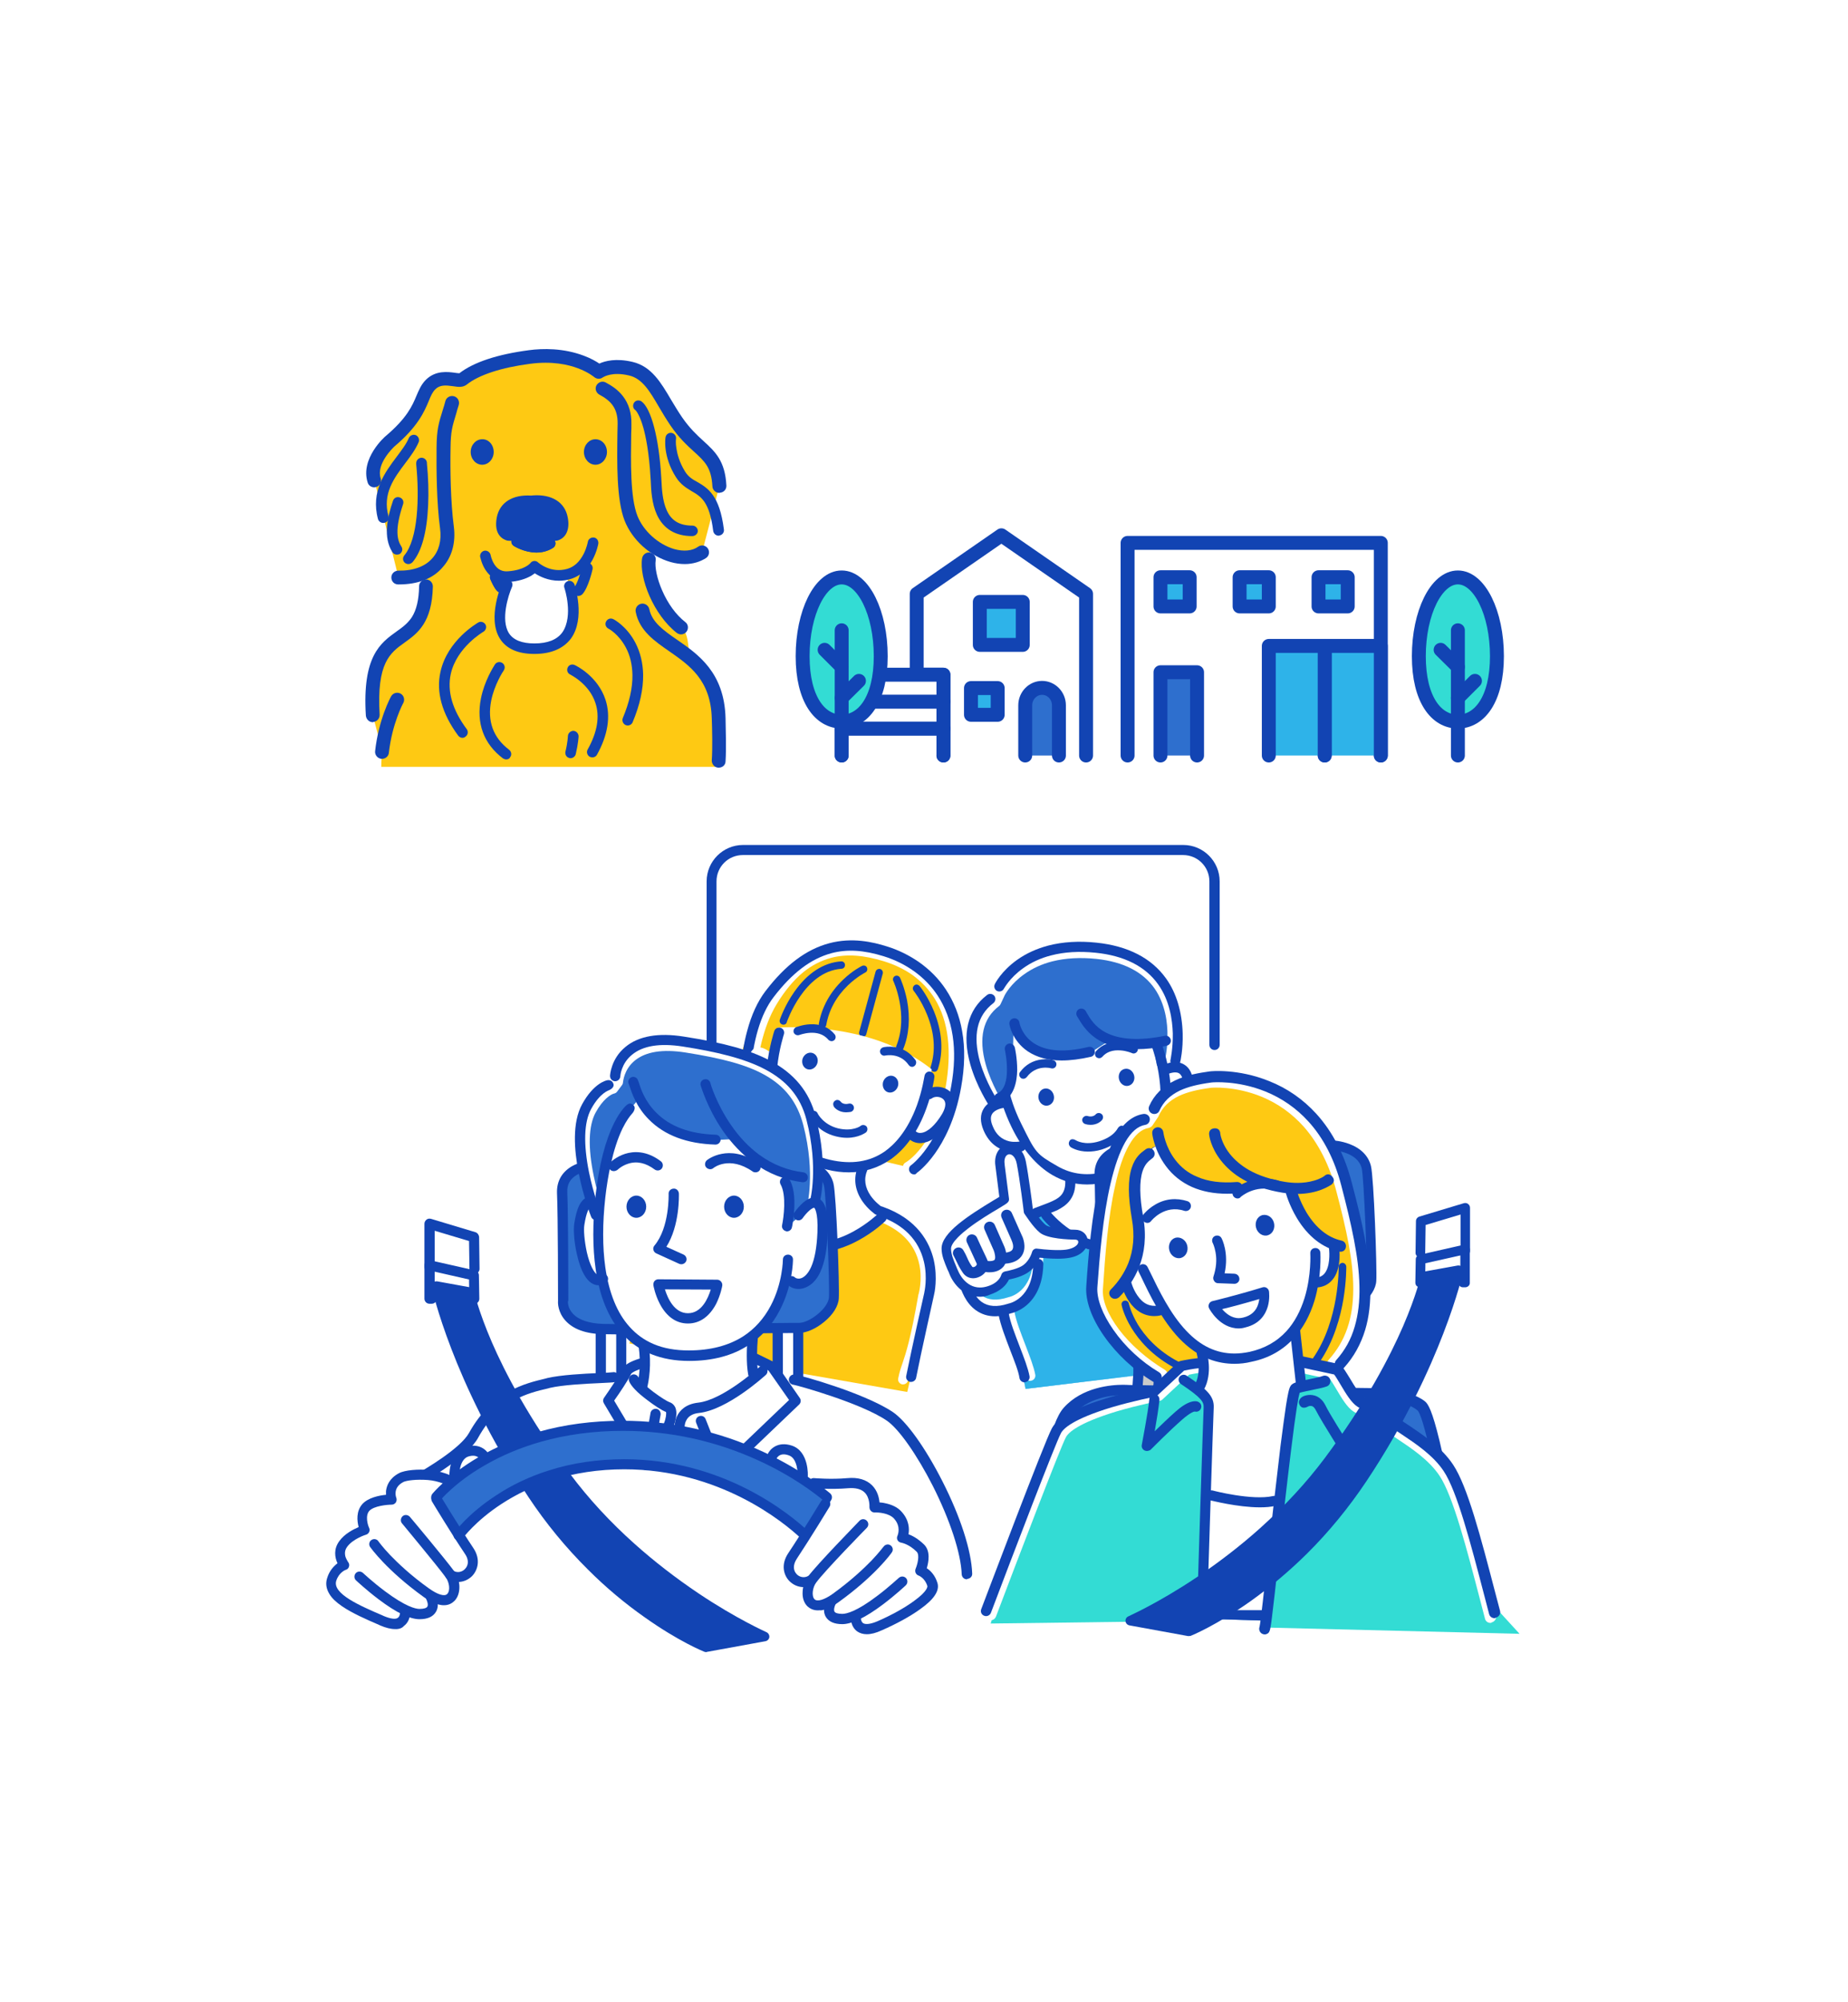 <?xml version="1.0" encoding="UTF-8"?>
<svg xmlns="http://www.w3.org/2000/svg" xmlns:xlink="http://www.w3.org/1999/xlink" version="1.1" id="_レイヤー_2" x="0px" y="0px" viewBox="0 0 899.1 973.7" style="enable-background:new 0 0 899.1 973.7;" xml:space="preserve">
<style type="text/css">
	.st0{fill:#FFFFFF;}
	.st1{fill:#1244B3;stroke:#1244B3;stroke-width:0.993;stroke-miterlimit:10;}
	.st2{fill:#2EB3E9;stroke:#1244B3;stroke-width:7.941;stroke-linecap:round;stroke-linejoin:round;}
	.st3{fill:#2E6FCE;stroke:#1244B3;stroke-width:7.941;stroke-linecap:round;stroke-linejoin:round;}
	.st4{fill:#FFFFFF;stroke:#1244B3;stroke-width:7.941;stroke-linecap:round;stroke-linejoin:round;}
	.st5{fill:#1244B3;}
	.st6{fill:none;stroke:#1244B3;stroke-width:7.941;stroke-linecap:round;stroke-linejoin:round;}
	.st7{fill:#FEC913;stroke:#1244B3;stroke-width:7.941;stroke-linecap:round;stroke-linejoin:round;}
	.st8{fill:#33DCD4;stroke:#1244B3;stroke-width:7.941;stroke-linecap:round;stroke-linejoin:round;}
	.st9{fill:#FEC913;}
	.st10{fill:#2EB3E9;}
	.st11{fill:#2E6FCE;}
	.st12{fill:#DA9252;}
	.st13{fill:#C9CACA;}
	.st14{fill:#33DCD4;}
	.st15{fill:#33DCD4;stroke:#1244B3;stroke-width:6.772;stroke-linecap:round;stroke-linejoin:round;}
	.st16{fill:none;stroke:#1244B3;stroke-width:6.772;stroke-linecap:round;stroke-linejoin:round;}
	.st17{fill:#FFFFFF;stroke:#1244B3;stroke-width:6.772;stroke-linecap:round;stroke-linejoin:round;}
	.st18{fill:#2E6FCE;stroke:#1244B3;stroke-width:6.772;stroke-linecap:round;stroke-linejoin:round;}
	.st19{fill:#2EB3E9;stroke:#1244B3;stroke-width:6.772;stroke-linecap:round;stroke-linejoin:round;}
	.st20{fill:none;}
	.st21{fill:#666666;}
	.st22{fill:#4C4948;}
	.st23{fill:#2EB3E9;stroke:#FEDD78;stroke-width:0.389;stroke-miterlimit:10;}
</style>
<rect class="st0" width="899.1" height="973.7"></rect>
<g>
	<g id="_レイヤー_1-2_00000150069500601055354820000001862650598154169762_">
		<g>
			<g>
				<path class="st5" d="M239.1,371.4c-0.3,0-0.7-0.1-1-0.2c-1.8-0.6-2.8-2.5-2.2-4.2c3.4-10.7,6.6-26.4,5.7-61.3      c0-1.1-3.1-107.1-3.9-119c-0.1-1.9,1.3-3.5,3.1-3.6c1.9-0.1,3.5,1.3,3.6,3.1c0.8,12,3.9,118.2,3.9,119.3c1,35.8-2.4,52.2-6,63.5      C241.8,370.5,240.5,371.4,239.1,371.4L239.1,371.4z"></path>
				<path class="st5" d="M239.6,277.9c-1.1,0-2.2-0.5-2.9-1.5c-0.1-0.1-7.9-12.1-15.9-25.1c-16.4-26.8-17.4-32-17.7-33.7      c-0.4-1.8,0.8-3.6,2.7-4c1.8-0.4,3.6,0.8,4,2.7c0.3,1.7,2.7,8.2,16.9,31.4c7.9,12.9,15.7,24.8,15.8,24.9c1,1.6,0.6,3.7-1,4.7      C240.9,277.7,240.3,277.9,239.6,277.9L239.6,277.9z"></path>
				<path class="st5" d="M232.7,359.1c-7.9,0-14.6-4-19.7-11.8c-4.2-6.5-5.7-13.3-5.8-13.6c-0.4-1.8,0.8-3.6,2.6-4      c1.8-0.4,3.6,0.8,4,2.6c0,0.1,1.4,6.1,4.9,11.5c4.4,6.7,10,9.5,16.9,8.3c1.9-0.3,3.6,0.9,3.9,2.8s-0.9,3.6-2.8,3.9      C235.4,359,234,359.1,232.7,359.1L232.7,359.1z"></path>
				<path class="st5" d="M297.2,371.1c-0.1,0-0.1,0-0.2,0c-1.4-0.1-2.5-1.3-2.5-2.8c1.8-30.5,2.5-50.2,2-55.3      c-0.5-4.6-1.7-10.4-3.2-17.1c-1.9-8.7-4.3-19.6-5.7-31.7c-2-18.3-0.2-38.1,1.7-51.5c2.2-15.6,5.1-27.5,6.1-30.5      c0.5-1.4,1.9-2.1,3.3-1.7c1.4,0.5,2.1,1.9,1.7,3.3c-1,2.9-3.8,14.3-5.9,29.6c-1.9,13.1-3.7,32.5-1.7,50.2      c1.3,11.8,3.6,22,5.6,31.1c1.5,6.8,2.8,12.7,3.3,17.7c0.7,7-0.7,34.4-2,56.2C299.7,370,298.5,371.1,297.2,371.1L297.2,371.1z"></path>
				<path class="st9" d="M181.4,347.9l4.6,17.3c-0.3,2.4-0.5,5-0.5,7.7h163.2c0.8-6.9,1.4-14.6,1.1-23.4      c-0.3-11.3-3.9-18.7-8.8-24.3c-0.3-0.3-0.9-1-0.9-1c-8.7-6.3-1.7-14.5-10.7-21.4c0,0-12.7-9.6-13.7-30.7l1.5-7      c7.9,6,18,8.1,24.4,3.4l8.4-32.1c-0.8-16.8-10.8-16.4-21-31.3c-8-11.7-11.6-23.2-22.1-25.7c-10.4-2.5-15.7,1.5-15.7,1.5      s-11.4-10.1-33.6-7.2c-22.2,2.9-30.4,9.2-32.5,10.8c-2.1,1.7-10-3-15.5,2.5c-5.4,5.4-2.9,13.4-19.8,27.7      c-0.3,0.2-10.7,9.7-7.6,19l11.7,47.2c5.2,0,9.6-0.9,13.2-2.7l0.3,7C206.5,320.7,178.4,298.5,181.4,347.9L181.4,347.9z"></path>
				<path class="st0" d="M276.9,284.9c0,0,10.3,30.5-17,30.5s-13.3-31.1-13.3-31.1l1.9-4c8.7-0.9,11.5-4.9,11.5-4.9s6.6,6,15.6,4      L276.9,284.9L276.9,284.9z"></path>
				<path class="st5" d="M194.1,284.2c-0.1,0-0.2,0-0.4,0c-1.9,0-3.3-1.5-3.3-3.4c0-1.8,1.5-3.3,3.4-3.3l0,0      c7.3,0.1,13.1-2,16.6-6.1c3.2-3.6,4.5-8.7,3.7-14.4c-1.7-12.8-1.8-28.5-1.7-39.4c0.1-8.9,1-11.7,3.1-18.5      c0.4-1.2,0.8-2.5,1.2-4.1c0.5-1.8,2.4-2.8,4.2-2.3c1.8,0.5,2.8,2.4,2.3,4.2c-0.5,1.6-0.9,2.9-1.2,4.1c-2,6.5-2.7,8.8-2.8,16.7      c-0.2,10.7,0,26.1,1.6,38.4c1,7.7-0.9,14.7-5.4,19.7C210.7,281.4,203.3,284.2,194.1,284.2L194.1,284.2z"></path>
				<path class="st5" d="M350,239.7c-1.8,0-3.3-1.4-3.4-3.2c-0.5-9.2-3.7-12.1-9.1-17c-3.3-3-7.3-6.7-11.3-12.6      c-2.1-3.1-3.9-6.1-5.6-9c-4.5-7.7-8.1-13.8-14.5-15.3c-8.3-2-12.4,0.7-12.8,0.9c-1.3,1-3,0.9-4.3-0.2c0,0-2.7-2.3-7.8-4.2      c-4.7-1.8-12.6-3.6-23.2-2.2c-14,1.8-25,5.4-30.9,10.1c-1.9,1.5-4.2,1.2-6.7,0.8c-3.6-0.5-6.4-0.7-8.6,1.5      c-1.4,1.4-2.2,3.2-3.2,5.7c-2.2,5.2-5.2,12.4-16.8,22.2c-0.4,0.4-8.9,8.4-6.6,15.4c0.6,1.8-0.4,3.7-2.1,4.2      c-1.8,0.6-3.7-0.4-4.2-2.1c-3.8-11.7,8.5-22.5,8.7-22.6c10.4-8.8,13-14.8,15-19.6c1.2-2.8,2.3-5.5,4.6-7.8      c4.7-4.7,10.7-3.9,14.3-3.4c0.7,0.1,1.5,0.2,2,0.2c7-5.4,18.6-9.2,33.8-11.2c6.7-0.9,16.8-1.1,26.8,2.7c3.5,1.3,6,2.8,7.5,3.8      c2.8-1.3,8.2-2.7,16.2-0.8c9.2,2.2,13.8,10.1,18.7,18.4c1.7,2.8,3.4,5.7,5.4,8.6c3.6,5.2,7.1,8.5,10.3,11.4      c5.7,5.2,10.6,9.7,11.2,21.7c0.1,1.9-1.3,3.4-3.2,3.5C350.1,239.7,350.1,239.7,350,239.7L350,239.7z"></path>
				<path class="st5" d="M333.2,274.3c-2.2,0-4.6-0.3-7-1c-9.8-2.8-18.6-10.7-22.3-20.1c-4-10.2-3.7-28.2-3.5-42.6      c0-1.6,0.1-3.1,0.1-4.5c0.1-7.8-3.5-11.3-8.9-14.2c-1.6-0.9-2.3-2.9-1.4-4.5s2.9-2.3,4.5-1.4c2.6,1.4,5.9,3.4,8.4,6.7      c2.8,3.6,4.2,8.2,4.1,13.5c0,1.5,0,3-0.1,4.6c-0.2,13.8-0.5,31,3,40c2.9,7.4,10.1,13.9,17.9,16.2c4.6,1.3,8.8,0.9,11.6-1.1      c1.5-1.1,3.6-0.8,4.7,0.7s0.8,3.6-0.7,4.7C340.7,273.2,337.1,274.3,333.2,274.3L333.2,274.3z"></path>
				<path class="st5" d="M181.4,351.2c-1.8,0-3.2-1.4-3.4-3.2c-1.8-28.9,7.1-35.3,14.9-40.9c3-2.1,5.5-4,7.5-7      c2.2-3.5,3.4-8.4,3.5-15c0-1.9,1.6-3.3,3.4-3.3c1.9,0,3.3,1.6,3.3,3.4c-0.4,17.7-7.5,22.8-13.8,27.3c-7,5-13.6,9.8-12.1,35      c0.1,1.9-1.3,3.4-3.1,3.6C181.5,351.2,181.5,351.2,181.4,351.2L181.4,351.2z"></path>
				<path class="st5" d="M349.7,373.3c-0.1,0-0.2,0-0.3,0c-1.8-0.1-3.2-1.8-3.1-3.6c0.4-5.6,0.2-14.9,0-20.3      c-0.5-18.7-10.8-25.8-20.7-32.7c-7.1-4.9-14.5-10-16.3-19.1c-0.4-1.8,0.8-3.6,2.6-4c1.8-0.4,3.6,0.8,4,2.6      c1.3,6.4,7,10.4,13.5,14.9c10.3,7.1,23,15.9,23.6,38.1c0.1,5.5,0.4,15.1,0,21C353,372,351.5,373.3,349.7,373.3L349.7,373.3z"></path>
				<path class="st5" d="M331.4,308.5c-0.7,0-1.4-0.2-2.1-0.7c-11.3-8.8-18.4-26.7-16.9-36.3c0.3-1.8,2-3.1,3.8-2.8      c1.8,0.3,3.1,2,2.8,3.8c-0.5,3.3,0.7,9,3.1,14.5c2.8,6.5,6.8,12,11.3,15.5c1.5,1.1,1.7,3.2,0.6,4.7      C333.4,308,332.4,308.5,331.4,308.5L331.4,308.5z"></path>
				<path class="st5" d="M261,268.7c-5.8,0-10.7-3-11-3.2c-1.2-0.8-1.6-2.3-0.8-3.6c0.8-1.2,2.3-1.6,3.6-0.8c0.1,0.1,7.8,4.7,13.4,1      c1.2-0.8,2.8-0.5,3.6,0.7c0.8,1.2,0.5,2.8-0.7,3.6C266.4,268.1,263.6,268.7,261,268.7L261,268.7z"></path>
				<path class="st5" d="M246.6,283c-4.4,0-8-2.1-10.5-6c-1.9-3-2.4-6.1-2.5-6.2c-0.2-1.4,0.7-2.7,2.1-3c1.4-0.2,2.7,0.7,3,2.1      c0,0,0.4,2.3,1.8,4.5c1.6,2.5,3.8,3.7,6.8,3.4c7.7-0.6,10.4-3.6,10.7-3.9c0.4-0.6,1-1,1.8-1.1c0.7-0.1,1.5,0.2,2,0.7      c0.2,0.2,6.2,5.5,14.3,3.1c3.3-1,5.9-3.4,7.9-7.3c1.5-3,2-5.8,2-5.8c0.2-1.4,1.6-2.3,3-2.1c1.4,0.2,2.3,1.6,2.1,3      c-0.1,0.6-2.6,14-13.6,17.2c-2,0.6-3.8,0.8-5.6,0.8c-5.2,0-9.4-2.1-11.7-3.6c-0.4,0.3-1,0.7-1.6,1.1c-2.9,1.7-6.6,2.8-11,3.1      C247.3,283,246.9,283,246.6,283L246.6,283z"></path>
				<path class="st5" d="M260,318c-8,0-13.6-2.5-16.7-7.3c-6.5-10.1,0.8-26.7,1.1-27.4c0.6-1.3,2.1-1.9,3.4-1.3s1.9,2.1,1.3,3.4      c-1.8,4.1-5.6,16-1.5,22.5c2.1,3.3,6.3,5,12.4,5c6.4,0,11-1.8,13.6-5.4c2.8-4,3-9.6,2.6-13.6c-0.4-4.5-1.6-8-1.6-8      c-0.5-1.4,0.3-2.8,1.6-3.3s2.8,0.3,3.3,1.6c0.2,0.7,5.4,16.4-1.7,26.3C274.1,315.4,268.1,318,260,318L260,318z"></path>
				<path class="st5" d="M281.4,289.8c-0.6,0-1.2-0.2-1.7-0.6c-1.1-0.9-1.2-2.6-0.3-3.6c1.5-1.8,3.1-7,3.8-9.9      c0.3-1.4,1.7-2.3,3.1-2s2.3,1.7,2,3.1c-0.2,0.9-2,8.8-4.9,12.1C282.8,289.5,282.1,289.8,281.4,289.8L281.4,289.8z"></path>
				<path class="st5" d="M243.8,288.2c-0.6,0-1.1-0.2-1.6-0.5c-1.6-1.2-3.7-6.1-3.7-6.2c-0.5-1.4,0.3-2.8,1.6-3.3      c1.3-0.4,2.8,0.2,3.2,1.5c0.3,0.8,1.6,3.3,2.1,4c1,0.9,1.2,2.4,0.3,3.5C245.3,287.9,244.5,288.2,243.8,288.2L243.8,288.2z"></path>
				<path class="st5" d="M225,358.8c-0.8,0-1.6-0.4-2.1-1.1c-7.9-10.7-10.8-21.2-8.6-31c3.4-15.4,17.8-23.6,18.4-24      c1.2-0.7,2.8-0.2,3.5,1s0.2,2.8-1,3.5l0,0c-0.1,0.1-13,7.5-15.9,20.6c-1.8,8.4,0.8,17.4,7.8,26.8c0.8,1.1,0.6,2.8-0.6,3.6      C226.1,358.6,225.5,358.8,225,358.8L225,358.8z"></path>
				<path class="st5" d="M277.6,368.7c-0.2,0-0.4,0-0.6-0.1c-1.4-0.3-2.2-1.7-1.9-3.1c1.1-4.4,1.2-7.6,1.2-7.6      c0.1-1.4,1.3-2.5,2.7-2.5c1.4,0.1,2.5,1.3,2.5,2.7c0,0.2-0.2,3.7-1.4,8.7C279.8,367.9,278.7,368.7,277.6,368.7L277.6,368.7z"></path>
				<path class="st5" d="M246.3,369.3c-0.5,0-1.1-0.2-1.6-0.5c-9.4-7.1-13.1-17.2-10.7-29.2c1.7-8.5,6-15.2,6.8-16.5      c0.8-1.2,2.4-1.5,3.6-0.7s1.5,2.4,0.7,3.6l0,0c-0.5,0.7-4.5,6.9-6.1,14.6c-2,10,0.9,18.1,8.7,24c1.1,0.9,1.4,2.5,0.5,3.6      C247.9,369,247.1,369.3,246.3,369.3L246.3,369.3z"></path>
				<path class="st5" d="M288.2,368.3c-0.4,0-0.9-0.1-1.3-0.3c-1.2-0.7-1.7-2.3-1-3.5c4.7-8.4,6-16,3.8-22.6      c-3-9.4-12.2-13.8-12.3-13.9c-1.3-0.6-1.8-2.1-1.2-3.4s2.1-1.8,3.4-1.2c0.5,0.2,11.2,5.3,15,16.9c2.6,8,1.2,17.1-4.2,26.8      C290,367.8,289.2,368.3,288.2,368.3L288.2,368.3z"></path>
				<path class="st5" d="M305.4,352.8c-0.3,0-0.7-0.1-1-0.2c-1.3-0.6-1.9-2.1-1.4-3.4c3.2-7.6,4.8-14.7,4.7-21      c-0.1-4.9-1.1-9.4-3.2-13.3c-3.5-6.6-8.4-9.2-8.5-9.2c-1.3-0.7-1.8-2.2-1.1-3.5c0.7-1.3,2.2-1.8,3.5-1.1      c0.3,0.1,6.5,3.4,10.7,11.4c2.4,4.6,3.7,9.9,3.8,15.6c0.1,7-1.6,14.8-5.1,23.1C307.4,352.2,306.4,352.8,305.4,352.8L305.4,352.8      z"></path>
				<path class="st5" d="M185.9,369c-0.1,0-0.2,0-0.4,0c-1.8-0.2-3.2-1.9-3-3.7c1.7-15.5,7.5-26.2,7.8-26.7c0.9-1.6,2.9-2.2,4.6-1.3      c1.6,0.9,2.2,2.9,1.3,4.6l0,0c-0.1,0.1-5.4,10-7,24.1C189.1,367.7,187.6,369,185.9,369z"></path>
				<path class="st5" d="M186.4,254.3c-1.1,0-2.2-0.8-2.5-1.9c-3.6-13.4,3.4-22.7,9.1-30.3c2.4-3.2,4.7-6.2,5.9-9.1      c0.6-1.3,2.1-1.9,3.4-1.4c1.3,0.6,1.9,2.1,1.4,3.4c-1.5,3.5-3.9,6.8-6.5,10.2c-5.5,7.3-11.2,14.9-8.2,25.8      c0.4,1.4-0.4,2.8-1.8,3.2C186.9,254.3,186.7,254.3,186.4,254.3L186.4,254.3z"></path>
				<path class="st5" d="M198.7,274.3c-0.6,0-1.2-0.2-1.7-0.6c-1.1-0.9-1.2-2.5-0.3-3.6c6.7-8,7.4-28.1,5.8-44.3c0-0.4,0-0.5,0-0.6      c0-1.4,1.2-2.6,2.6-2.6s2.5,1.1,2.6,2.4c0,0.1,0,0.1,0,0.3c0.7,7,0.9,14.1,0.6,20.5c-0.6,13-3.1,22.3-7.6,27.6      C200.1,274,199.4,274.3,198.7,274.3L198.7,274.3z M207.6,224.9v0.1C207.6,225,207.6,225,207.6,224.9z"></path>
				<path class="st5" d="M193.1,269.7c-0.9,0-1.7-0.4-2.2-1.2c-4.6-7.3-2.5-16.7,0.3-25c0.5-1.4,1.9-2.1,3.3-1.6s2.1,1.9,1.6,3.3      c-4.2,12.6-2.8,17.5-0.8,20.6c0.8,1.2,0.4,2.8-0.8,3.6C194.1,269.6,193.6,269.7,193.1,269.7L193.1,269.7z"></path>
				<path class="st5" d="M336.8,260.7c-8.2,0-14-3.5-17.2-10.4c-2.5-5.5-2.8-11.8-3-16.5c0-0.5-0.1-1-0.1-1.5      c-0.7-12.2-2.3-20-3.5-24.3c-1.6-5.7-3.3-8.1-3.9-8.6c-1.2-0.8-1.4-2.4-0.6-3.6c0.8-1.2,2.4-1.4,3.6-0.6      c4.7,3.4,8.5,17.8,9.6,36.8c0,0.5,0.1,1,0.1,1.6c0.2,4.2,0.5,10,2.6,14.6c2.3,5.1,6.3,7.4,12.5,7.4c1.4,0,2.6,1.2,2.6,2.6      S338.2,260.7,336.8,260.7L336.8,260.7z"></path>
				<path class="st5" d="M349.6,260.5c-1.3,0-2.4-1-2.6-2.3c-1.8-14.2-5.9-16.7-10.4-19.3c-2.5-1.5-5.4-3.2-7.7-6.8      c-6.5-10.2-5.2-19-5.1-19.4c0.2-1.4,1.5-2.4,2.9-2.2s2.4,1.5,2.2,2.9c0,0-0.3,1.9,0.2,4.7c0.4,2.6,1.4,6.7,4.2,11.2      c1.6,2.6,3.6,3.8,6,5.1c5.1,3,10.8,6.4,12.9,23.1c0.2,1.4-0.8,2.7-2.2,2.9C349.8,260.5,349.7,260.5,349.6,260.5L349.6,260.5z"></path>
				<path class="st5" d="M270.4,260.3c2.6-0.7,4.2-3.1,3.3-8.4c-1.5-8.1-9.8-8.8-14.1-8.5h-1.2c-4.3-0.3-12.6,0.5-14.1,8.5      c-1,5.3,0.7,7.7,3.3,8.4c0.2,0.1,0.6,0.1,1.1,0l2.8,3c0,0,9.1,5.7,16.2,0.9L270.4,260.3L270.4,260.3z"></path>
				<path class="st5" d="M243.8,288.2c-0.6,0-1.1-0.2-1.6-0.5c-1.6-1.2-3.7-6.1-3.7-6.2c-0.5-1.4,0.3-2.8,1.6-3.3      c1.3-0.4,2.8,0.2,3.2,1.5c0.3,0.8,1.6,3.3,2.1,4c1,0.9,1.2,2.4,0.3,3.5C245.3,287.9,244.5,288.2,243.8,288.2L243.8,288.2z"></path>
				<path class="st5" d="M248,263c-0.5,0-0.9-0.1-1.2-0.1c-2.1-0.6-6.7-2.8-5.1-11.3c1.4-7.2,7.6-11.2,16.8-10.6      c1.4,0.1,2.5,1.3,2.4,2.7s-1.3,2.5-2.7,2.4c-1.5-0.1-4.4-0.1-7,0.9c-2.5,1-3.9,2.8-4.4,5.5c-0.8,4.5,0.6,5.2,1.3,5.4      c0.2,0,0.9-0.1,1.2-0.5c0.5-0.5,0.4-1.7,0.3-2.3c-0.2-1.4,0.7-2.7,2.1-3c1.4-0.2,2.7,0.7,3,2.1c0.7,3.8-0.7,6-1.9,7.1      C251.2,262.6,249.4,263,248,263L248,263z"></path>
				<path class="st5" d="M269.8,263c-1.4,0-3.2-0.4-4.7-1.8c-1.3-1.1-2.6-3.3-1.9-7.1c0.2-1.4,1.6-2.3,3-2.1s2.3,1.6,2.1,3      c-0.1,0.6-0.2,1.8,0.3,2.3c0.3,0.4,1,0.5,1.2,0.5c0.6-0.2,2.1-0.9,1.3-5.4c-0.5-2.7-2-4.5-4.4-5.5c-2.5-1-5.4-1-7-0.9      c-1.4,0.1-2.7-1-2.7-2.4c-0.1-1.4,1-2.7,2.4-2.7c9.2-0.6,15.4,3.4,16.8,10.6c0.6,3,0.4,5.5-0.5,7.5s-2.5,3.3-4.6,3.9      C270.8,262.9,270.3,263,269.8,263L269.8,263z"></path>
				<path class="st5" d="M261,268.7c-5.8,0-10.7-3-11-3.2c-1.2-0.8-1.6-2.3-0.8-3.6c0.8-1.2,2.3-1.6,3.6-0.8c0.1,0.1,7.8,4.7,13.4,1      c1.2-0.8,2.8-0.5,3.6,0.7c0.8,1.2,0.5,2.8-0.7,3.6C266.4,268.1,263.6,268.7,261,268.7L261,268.7z"></path>
			</g>
			<path class="st5" d="M240.2,219.8c0,3.4-2.5,6.2-5.6,6.2s-5.6-2.8-5.6-6.2s2.5-6.2,5.6-6.2C237.7,213.5,240.2,216.3,240.2,219.8z     "></path>
			<path class="st5" d="M295.3,219.8c0,3.4-2.5,6.2-5.6,6.2s-5.6-2.8-5.6-6.2s2.5-6.2,5.6-6.2S295.3,216.3,295.3,219.8z"></path>
		</g>
		<g>
			<rect x="313" y="561.2" class="st0" width="310.4" height="131.2"></rect>
			<path class="st9" d="M418.3,582.9l-39.5-9.2l-12.1,6.4c0,0-6.2-2.2-18.2,0.4c-12,2.6-23.6,14.1-23.6,14.1s-4.9,15.8-18.7,58.7     l135.2,23.6c8.7-37.5,11.2-46.8,11.2-46.8s2.7-15.2-2.5-24.8C445,595.5,418.3,582.9,418.3,582.9L418.3,582.9z"></path>
			<path class="st0" d="M439.4,673.2c-0.2,0-0.3,0-0.5,0c-1.3-0.3-2.2-1.6-1.9-2.9c0.6-3.1,1.3-5.1,2.1-7.4     c1.6-4.8,3.9-11.4,7.7-33.2c0-0.1,0-0.2,0.1-0.3c0-0.1,2-6.7,0.4-14.4c-2.1-10.2-9.2-17.4-21.1-21.6c-1.3-0.5-2-1.9-1.5-3.1     c0.5-1.3,1.9-2,3.1-1.5c17.1,6,22.6,17.1,24.3,25.4c1.7,8.3-0.2,15.3-0.5,16.5c-3.9,22-6.2,28.8-7.9,33.7c-0.8,2.3-1.4,4-1.9,6.8     C441.6,672.4,440.5,673.2,439.4,673.2L439.4,673.2z"></path>
			<g>
				<path class="st10" d="M587.2,576.6c-11.9-3-21-1.1-21-1.1l-12.5,0.1l-37,7.9c0,0-43.3,15.4-48.8,24.8      c-5.5,9.5,2.2,20.5,2.2,20.5s6.2,9.8,17.7,10c-4.2-6.7,8.6,21.3,11.2,36.6l126.5-15.3c-11.6-45.6-15.9-61.5-15.9-61.5      S599.1,579.6,587.2,576.6L587.2,576.6z"></path>
				<path class="st10" d="M498.9,675.4L498.9,675.4c-1.5-8.8-6.5-22.1-9.4-30.1c-1.1-2.9-2-5.3-2.4-6.6c-11-0.5-17.1-9.9-17.1-10      c0,0-1.9-2.8-3.2-6.7c-1.1-3.6-1.9-8.9,1-13.9c2.3-3.9,11.2-9.3,26.5-16c11.4-5,22.3-8.8,22.4-8.9l37-7.9l12.6-0.1      c0,0,2.8-0.6,7.3-0.6s9.2,0.6,13.7,1.7c6.2,1.6,11.9,7.5,15.7,12.1c4.1,5,6.7,9.8,6.7,9.8l0,0c0,0.2,4.5,16.5,15.9,61.5v0.1      h-0.1L498.9,675.4L498.9,675.4z M487.3,638.8c0.4,1.3,1.3,3.6,2.3,6.5c3,7.9,7.9,21.1,9.4,29.9l126.3-15.3      c-11.3-44.5-15.7-60.9-15.9-61.4c-0.3-0.5-10.7-18.9-22.3-21.9c-4.5-1.1-9.1-1.7-13.7-1.7s-7.3,0.6-7.3,0.6l-12.6,0.1l-37,7.9      c-0.4,0.2-43.4,15.5-48.8,24.8c-2.8,4.9-2.1,10.1-1,13.7c1.2,3.9,3.1,6.7,3.2,6.7c0.1,0.1,6.1,9.3,16.9,9.9      c-0.2-0.7-0.2-0.9-0.1-0.9l0.1-0.1c0.1,0,0.3,0.1,0.9,1.1l0.1,0.1h-0.2C487.6,638.8,487.4,638.8,487.3,638.8L487.3,638.8z       M487.2,638.6c0.1,0,0.3,0,0.4,0c-0.4-0.6-0.5-0.8-0.6-0.8C487,637.9,487,638.1,487.2,638.6L487.2,638.6z"></path>
			</g>
			<path class="st0" d="M498.4,556.5c4.1,6.4,11.8,12.4,23.4,16.1c0,0,1.7,9-7.5,14.5l-6.8,2.6c8.4,12.3,18.2,22.1,39.9,17.5     c21.7-4.5,28.7-30.5,28.7-30.5c-7.8-0.2-14.7-2-14.7-2l-7.6-9.4c12.1-8.3,14.2-24.9,14.2-24.9s10.7-1.9,9.5-16.1     c-1-12-11.7-6.1-11.7-6.1l-4-9.1l-1.6-12.2c-12.2-1.1-47.6-6.1-73.9,13.3l2.4,17.5c0,0,0.2,2.8,1.1,6.9l-0.3,1     c0,0-14,2.1-9.5,13.3c4.6,11.1,17.3,7.4,17.3,7.4L498.4,556.5L498.4,556.5z"></path>
			<path class="st11" d="M569.7,515.9c0,0,14.6-46-35-54.7c-34.3-6.1-48.9,19.7-48.9,19.7l-3.3,4.6c-22.4,12,0,50.6,0,50.6l8-1.4     l1.7-11.1c0.7-11.4,0.9-22.6,0.9-22.6c2.6,3.9,16.5,15.6,38.7,10.1l7.5-4.8c4.9,1,12.7,2.2,21.6,0.9l2,11.1L569.7,515.9     L569.7,515.9z"></path>
			<path class="st0" d="M486,539.9c-0.8,0-1.6-0.4-2.1-1.1c-0.2-0.4-5.9-9-9-19.8c-4.2-14.6-1.5-26.2,7.7-33.5l1.9-4l0,0     c0.1-0.3,3.1-6.3,10.8-11.7c4.5-3.2,9.6-5.5,15.3-7c7-1.8,14.9-2.3,23.3-1.4c14.7,1.5,25.4,7.1,32,16.6     c4.7,6.9,7.2,15.9,7.1,26.1c-0.1,7.6-1.5,13.2-1.6,13.4c-0.3,1.3-1.7,2.1-3,1.8s-2.1-1.7-1.8-3c0-0.1,1.4-5.3,1.4-12.4     c0.1-6.4-1-15.5-6.2-23.1c-5.7-8.2-15.2-13.1-28.4-14.5c-7.8-0.8-15-0.4-21.4,1.2c-5.1,1.3-9.7,3.4-13.6,6.2     c-6.6,4.6-9.3,9.8-9.5,10.1l-2.1,4.5c-0.2,0.4-0.4,0.7-0.7,0.9c-7.9,6-10.1,15.6-6.5,28.5c2.9,10.1,8.3,18.4,8.4,18.5     c0.8,1.1,0.4,2.7-0.7,3.4C486.9,539.8,486.4,539.9,486,539.9L486,539.9z"></path>
			<path class="st5" d="M571.9,518.4c-0.2,0-0.4,0-0.6-0.1c-1.3-0.3-2.2-1.6-1.8-3c0-0.1,1.2-5.5,1.1-12.7c-0.2-6.6-1.5-16.1-7.2-24     c-6.2-8.7-16.5-13.9-30.4-15.3c-7.9-0.8-15.1-0.4-21.6,1.3c-5.1,1.3-9.7,3.4-13.7,6.3c-6.7,4.8-9.2,9.9-9.3,9.9     c-0.6,1.2-2.1,1.7-3.3,1.1c-1.2-0.6-1.7-2.1-1.1-3.3c0.1-0.3,3.1-6.3,10.8-11.8c4.5-3.2,9.6-5.5,15.3-7c7-1.8,14.9-2.3,23.3-1.4     c15.4,1.6,26.8,7.5,33.9,17.4c5.1,7.1,7.8,16.4,8.1,26.8c0.2,7.8-1.1,13.6-1.2,13.8C574,517.6,573,518.3,571.9,518.4L571.9,518.4     z"></path>
			<path class="st5" d="M346.3,511.6c-1.4,0-2.5-1.1-2.5-2.5v-80.5c0-9.8,8-17.7,17.7-17.7h214.2c9.8,0,17.7,8,17.7,17.7v79.5     c0,1.4-1.1,2.5-2.5,2.5s-2.5-1.1-2.5-2.5v-79.5c0-7.1-5.7-12.8-12.8-12.8H361.4c-7.1,0-12.8,5.7-12.8,12.8v80.5     C348.8,510.5,347.7,511.6,346.3,511.6L346.3,511.6z"></path>
			<path class="st5" d="M584.5,578.7c-0.3,0-0.6-0.1-0.9-0.2c-1.7-0.2-9.8-0.3-17-0.3c-4.7,0.2-8.6-2.2-11.4-6.8     c-2-3.2-2.7-6.5-2.7-6.6c-0.3-1.3,0.6-2.6,1.9-2.9s2.6,0.6,2.9,1.9c0,0,0.6,2.7,2.2,5.2c1.8,2.9,4,4.4,6.7,4.4c0.1,0,0.2,0,0.3,0     h0.1c0,0,4.6,0,9,0.1c2.6,0,4.7,0.1,6.2,0.2c0.9,0,1.7,0.1,2.2,0.1c0.3,0,0.6,0.1,0.8,0.1c1.6,0.3,2.2,1.6,2.2,2.5     C586.9,577.6,585.8,578.7,584.5,578.7L584.5,578.7z"></path>
			<path class="st5" d="M504.1,592.3c-1,0-1.9-0.6-2.3-1.6c-0.5-1.3,0.2-2.7,1.5-3.2c3-1.1,8-3,8.9-3.5c3.6-1.7,6.7-3.9,6-11.1     c-0.1-1.4,0.9-2.6,2.2-2.7c1.4-0.1,2.6,0.9,2.7,2.2c0.4,4.6-0.3,8.2-2.4,11.1c-1.8,2.5-4.2,3.9-6.3,5c-1.5,0.7-8.6,3.4-9.4,3.7     C504.6,592.2,504.3,592.3,504.1,592.3L504.1,592.3z"></path>
			<path class="st5" d="M538.5,608.8c-6.9,0-13.8-2.2-20.5-6.6c-6.8-4.5-10.9-9.7-11-9.9c-0.8-1.1-0.6-2.6,0.4-3.5     c1.1-0.8,2.6-0.6,3.5,0.4c0,0,3.8,4.8,10,8.9c8,5.3,16.2,7,24.2,4.9c8.1-2,14.3-7.2,18.7-15.4c3.3-6.2,4.2-11.8,4.2-11.8     c0.2-1.3,1.5-2.3,2.8-2.1s2.3,1.5,2.1,2.8c0,0.3-1,6.5-4.7,13.4c-5,9.3-12.5,15.5-21.8,17.9C543.7,608.4,541.1,608.8,538.5,608.8     L538.5,608.8z"></path>
			<path class="st0" d="M501.2,671.5c-1.2,0-2.2-0.9-2.4-2.1c-0.5-3.4-2.5-8.3-4.5-13.5c-2.3-6-4.7-12.2-5.7-17.4     c-0.2-1.3,0.7-2.6,2-2.9s2.6,0.7,2.9,2c0.8,4.8,3.2,10.7,5.4,16.5c2.1,5.5,4.1,10.6,4.8,14.5c0.2,1.3-0.7,2.6-2,2.8     C501.4,671.5,501.3,671.5,501.2,671.5L501.2,671.5z"></path>
			<path class="st5" d="M498.4,672.2c-1.2,0-2.2-0.9-2.4-2.1c-0.5-3.4-2.5-8.3-4.5-13.5c-2.3-6-4.7-12.2-5.7-17.4     c-0.2-1.3,0.7-2.6,2-2.9s2.6,0.7,2.9,2c0.8,4.8,3.2,10.7,5.4,16.5c2.1,5.5,4.1,10.6,4.8,14.5c0.2,1.3-0.7,2.6-2,2.8     C498.7,672.2,498.6,672.2,498.4,672.2L498.4,672.2z"></path>
			<path class="st12" d="M503.4,511c0.2,0.1,0.3,0.2,0.5,0.3c-0.1-0.2-0.2-0.3-0.3-0.5L503.4,511L503.4,511z"></path>
			<path class="st5" d="M569.8,545.2l-1.5-4.7c0.3-0.1,8.1-2.9,7.5-13.1c-0.1-2-0.6-4.5-2.2-5.5c-1.8-1-4.7,0.1-5.4,0.4     c-1.2,0.6-2.7,0.1-3.3-1.1c-0.6-1.2-0.1-2.7,1.1-3.3c0.6-0.3,5.7-2.8,10-0.3c2.8,1.6,4.4,4.8,4.6,9.4c0.4,7.3-2.5,11.8-5,14.3     C572.9,544.1,570.1,545,569.8,545.2L569.8,545.2z"></path>
			<path class="st5" d="M534.8,514.6c-0.5,0-1-0.2-1.4-0.5c-0.8-0.8-0.9-2-0.2-2.9c3-3.4,7.3-4.9,12.5-4.5c3.7,0.3,6.6,1.6,6.7,1.7     c1,0.5,1.5,1.7,1,2.7c-0.5,1-1.7,1.5-2.7,1l0,0c0,0-2.5-1.1-5.5-1.3c-3.8-0.3-6.8,0.7-8.9,3.1     C535.9,514.3,535.4,514.6,534.8,514.6L534.8,514.6z"></path>
			<path class="st5" d="M530.6,547c-0.8,0-1.7-0.1-2.6-0.4c-1.1-0.3-1.7-1.5-1.4-2.5s1.5-1.7,2.5-1.4c2.6,0.8,3.9-0.7,3.9-0.7     c0.7-0.9,2-1,2.9-0.3s1,2,0.3,2.9C535.4,545.6,533.5,547,530.6,547L530.6,547z"></path>
			<path class="st5" d="M497.9,524.6c-0.4,0-0.9-0.1-1.2-0.4c-0.9-0.7-1.1-2-0.4-2.9c2.6-3.5,6.2-5.6,10.5-6.1     c3.2-0.4,5.6,0.3,5.7,0.4c1.1,0.3,1.7,1.4,1.4,2.5c-0.3,1.1-1.4,1.7-2.5,1.4c-0.3-0.1-7.2-1.9-11.8,4.2     C499.1,524.3,498.5,524.6,497.9,524.6L497.9,524.6z"></path>
			<path class="st5" d="M544.4,524.7c0.5,2.3,2.6,3.8,4.6,3.3c2.1-0.5,3.3-2.7,2.8-4.9c-0.5-2.3-2.6-3.8-4.6-3.3     C545.1,520.2,543.9,522.4,544.4,524.7L544.4,524.7z"></path>
			<path class="st5" d="M505.3,534.3c0.5,2.3,2.6,3.8,4.6,3.3c2.1-0.5,3.3-2.7,2.8-4.9c-0.5-2.3-2.6-3.8-4.6-3.3     C506.1,529.8,504.8,532.1,505.3,534.3L505.3,534.3z"></path>
			<path class="st5" d="M529.3,560c-5.1,0-8.1-2-8.3-2.1c0,0-1.7-1.2-0.7-3s3.1-0.4,3.1-0.4l0,0c0.2,0.1,4.3,2.7,11.4,0.5     c3.7-1.2,6-2.8,7.2-4c1.3-1.3,1.8-2.3,1.8-2.3l0,0c0,0,1.1-1.9,2.7-1.1s1.1,2.6,1.1,2.6c-0.1,0.2-2.4,5.9-11.6,8.8     C533.4,559.8,531.2,560,529.3,560L529.3,560z"></path>
			<path class="st5" d="M516.5,515.7c-6.5,0-12-1.5-16.4-4.4c-7.7-5.2-9-13-9-13.3c-0.2-1.3,0.7-2.6,2.1-2.8     c1.3-0.2,2.6,0.7,2.8,2.1c0,0.3,1.1,6.1,7,10c6.1,4,15,4.6,26.6,1.8c1.3-0.3,2.7,0.5,3,1.8s-0.5,2.7-1.8,3     C525.5,515.1,520.8,515.7,516.5,515.7L516.5,515.7z"></path>
			<path class="st5" d="M483.2,538.6c-0.8,0-1.6-0.4-2.1-1.1c-0.2-0.4-5.9-9-9-19.8c-4.2-14.9-1.4-26.6,8.2-33.9     c1.1-0.8,2.6-0.6,3.5,0.5c0.8,1.1,0.6,2.6-0.5,3.5c-8,6.1-10.1,15.7-6.5,28.6c2.9,10.1,8.3,18.3,8.4,18.4     c0.8,1.1,0.4,2.7-0.7,3.4C484.1,538.5,483.6,538.6,483.2,538.6z"></path>
			<path class="st9" d="M380.7,551.4c-11.9-19.5-1.9-49.3-1.9-49.3l0.3-2c12.4-0.7,47.7-0.6,73.5,20l-0.7,3.5c0,0-3,24.4-18.3,36.9     l-4.8,4l17.5,4.1c0,0,11.7-4.9,18.4-45.7c6.7-40.7-14.9-54.4-30.8-59.7c-15.9-5.3-37.3-11.1-59.4,20.4     c-22,31.2-16.7,61.3-16.7,61.3l20.5,6.9L380.7,551.4L380.7,551.4z"></path>
			<path class="st0" d="M441.8,569.9c-0.9,0-1.7-0.5-2.2-1.3c-0.6-1.2-0.2-2.7,1-3.3c0,0,3.6-2,7.8-7.5c3.9-5,9-14.1,11.6-28.7     c3.2-17.9,1.5-32.5-5.2-43.4c-2.8-4.5-6.5-8.4-10.9-11.6c-4-2.8-8.6-5-13.7-6.6c-10.1-3.1-18.4-3.7-25.9-1.7     c-4.8,1.3-9.3,3.6-13.4,6.9c-4.7,3.8-9.1,9.1-13.1,15.7c-13.5,22.4-10.2,57.7-10.2,58.1c0.1,1.4-0.9,2.6-2.2,2.7     c-1.4,0.1-2.6-0.9-2.7-2.2c0-0.4-0.9-9.4,0-21.4c1.2-16.3,4.8-29.6,10.9-39.7c4.3-7.1,9-12.8,14.2-17c4.7-3.8,9.8-6.4,15.2-7.9     c8.5-2.2,17.5-1.7,28.6,1.8c12,3.7,21.4,10.7,27.3,20.3c7.3,11.9,9.3,27.7,5.9,46.8c-5.5,30.5-21.2,39.3-21.9,39.7     C442.6,569.8,442.2,569.9,441.8,569.9L441.8,569.9z"></path>
			<path class="st5" d="M444.7,571.1c-0.8,0-1.6-0.4-2-1.1c-0.8-1.1-0.5-2.7,0.6-3.4c0,0,3.6-2.6,7.8-8.6     c3.9-5.5,9.1-15.2,11.7-29.9c3.2-17.8,0.9-32.6-6.7-44.1c-5.9-8.9-15.2-15.6-26.2-19c-9.7-3-17.7-3.5-25.3-1.5     c-10.1,2.7-19.3,9.7-28.3,21.5c-6.2,8.1-10.1,21.2-11.2,37.7c-0.9,12.7,0.2,23,0.2,23.1c0.1,1.4-0.8,2.6-2.2,2.7     s-2.6-0.8-2.7-2.2c0-0.4-1.1-10.8-0.2-23.9c0.5-7.7,1.6-14.8,3.3-21c2.1-7.9,5.1-14.4,8.9-19.4c9.7-12.7,19.8-20.3,31-23.3     s21.3-0.6,28,1.5c5.6,1.7,10.8,4.3,15.5,7.5c5.3,3.7,9.8,8.2,13.3,13.5c3.9,5.9,6.6,12.7,7.9,20.2c1.5,8.3,1.3,17.5-0.5,27.4     c-2.8,15.8-8.5,26.2-12.7,32.1c-4.7,6.6-8.7,9.4-8.9,9.5C445.7,571,445.2,571.1,444.7,571.1L444.7,571.1z"></path>
			<path class="st5" d="M381.2,498.3c-0.2,0-0.4,0-0.6-0.1c-1-0.3-1.5-1.3-1.2-2.3c0.1-0.3,2.3-6.8,7-13.5     c6.3-9.1,14.2-14.3,22.8-14.9c1-0.1,1.9,0.7,1.9,1.7c0.1,1-0.7,1.9-1.7,1.9c-18.2,1.3-26.5,25.7-26.6,25.9     C382.7,497.8,382,498.3,381.2,498.3z"></path>
			<path class="st5" d="M454.6,521.2c-0.2,0-0.4,0-0.6-0.1c-1-0.3-1.5-1.3-1.2-2.3c2.5-7.9,1.9-16.4-1.8-25.5     c-2.8-6.9-6.4-11.4-6.5-11.5c-0.6-0.8-0.5-1.9,0.3-2.6s1.9-0.5,2.6,0.3c0.2,0.2,4,4.9,7,12.3c4,9.8,4.7,19.5,1.9,28.1     C456,520.8,455.3,521.2,454.6,521.2L454.6,521.2z"></path>
			<path class="st5" d="M437.8,511.1c-0.2,0-0.5,0-0.7-0.1c-0.9-0.4-1.4-1.4-1-2.4c6.1-15.2-1.4-31.5-1.5-31.6c-0.4-0.9,0-2,0.9-2.4     s2,0,2.4,0.9c0.1,0.2,2.1,4.5,3.4,10.9c1.6,8.5,1,16.7-1.8,23.6C439.2,510.7,438.5,511.1,437.8,511.1L437.8,511.1z"></path>
			<path class="st5" d="M400.2,499.9c-0.1,0-0.2,0-0.3,0c-1-0.2-1.7-1.1-1.5-2.1c1.4-8,5.5-15.4,11.8-21.4c4.7-4.5,9-6.6,9.2-6.7     c0.9-0.4,2-0.1,2.4,0.8s0.1,2-0.8,2.4l0,0c0,0-4,2-8.4,6.2c-5.7,5.5-9.3,12-10.6,19.3C401.9,499.3,401.1,499.9,400.2,499.9     L400.2,499.9z"></path>
			<path class="st5" d="M419.8,504.2c-0.2,0-0.3,0-0.5-0.1c-1-0.3-1.5-1.3-1.3-2.2l8-29.4c0.3-1,1.3-1.5,2.2-1.3     c1,0.3,1.5,1.3,1.3,2.2l-8,29.4C421.3,503.7,420.6,504.2,419.8,504.2L419.8,504.2z"></path>
			<path class="st0" d="M442.7,551c-4.5,6.4-14.4,15.5-23,18l-1,11.6c0,0,1.7,3.9,4.2,5.7l6.5,4.9c-9.1,12.3-22.5,20.8-44.6,15.3     s-16.6-26.4-16.6-26.4l0.1-4c7.5,3.7,15.6-2.2,15.6-2.2l4.4-14.2c-7.7-6.7-12.9-16.2-13.9-25.5l-3.5-0.6c0,0-8.1-4.4-6.9-16.8     c1.2-12.3,9.7-5.8,9.7-5.8l1.9,1c1.1-6.1,2.5-10.2,2.5-10.2l0.3-2.1c12.6-0.7,48.6-0.6,74.9,20.3l-0.6,3.7c0,0-0.3,2.8-1.4,7.1     l0.2,1.1c0,0,17.5-3.8,8.5,11.7c-6.2,10.7-13.3,11.5-13.3,11.5L442.7,551L442.7,551z"></path>
			<path class="st5" d="M413,570.1c-3.4,0-6.9-0.4-10.5-1.3c-11.2-2.6-19.4-8.4-24.4-17.2c-2.7-4.7-4.4-10.3-5.1-16.7     c-0.6-5-0.6-10.5,0.1-16.2c1.1-9.8,3.5-17,3.6-17.3c0.4-1.3,1.8-2,3.1-1.6c1.3,0.4,2,1.8,1.6,3.1c0,0.1-2.4,7.2-3.3,16.4     c-1.6,15.2,1.5,24.6,4.5,29.9c4.3,7.6,11.4,12.6,21.2,14.8c10.4,2.4,19.4,1,26.7-4.1c4.5-3.2,10.9-9.6,15.6-22.4     c2.8-7.8,3.6-14.2,3.7-14.3c0.2-1.3,1.4-2.3,2.7-2.1c1.3,0.2,2.3,1.4,2.1,2.7c0,0.3-0.9,7-3.9,15.2c-4,11.1-10,19.6-17.4,24.8     C427.2,568,420.4,570.1,413,570.1L413,570.1z"></path>
			<path class="st5" d="M447.7,555.9c-2.3,0-4.4-0.9-5.9-2.5c-0.9-1-0.9-2.6,0.1-3.5s2.6-0.9,3.5,0.1c0.7,0.7,1.6,1.1,2.8,0.9     c3.1-0.3,6.9-3.8,10.1-9.1c1.1-1.9,2.7-5.3,0.6-7.3c-1.4-1.3-4-1.5-5.5-0.4c-1.1,0.8-2.6,0.5-3.4-0.6s-0.5-2.6,0.6-3.4     c3.3-2.4,8.6-2.1,11.7,0.8c1.6,1.5,2.5,3.5,2.6,5.7c0.1,2.4-0.7,5-2.3,7.7c-5.6,9.3-11.1,11.2-13.8,11.5     C448.4,555.9,448.1,555.9,447.7,555.9L447.7,555.9z"></path>
			<path class="st5" d="M375.1,578.1c-1,0-2-0.6-2.3-1.7c-0.4-1.3,0.3-2.7,1.5-3.1c4.9-1.7,8.2-4.6,9.8-8.6c1.2-2.9,1-5.4,1-5.4     c-0.1-1.4,0.9-2.6,2.2-2.7c1.4-0.1,2.6,0.9,2.7,2.2c0,0.1,0.3,3.6-1.3,7.7c-1.5,3.7-4.9,8.8-12.8,11.4     C375.6,578,375.4,578.1,375.1,578.1L375.1,578.1z"></path>
			<path class="st5" d="M427.2,590.9c-0.5,0-0.9-0.1-1.4-0.4c-0.1-0.1-3.5-2.4-6.2-6.3c-3.7-5.4-4.5-11.2-2.2-16.9     c0.5-1.3,2-1.9,3.2-1.3c1.3,0.5,1.9,2,1.3,3.2c-1.7,4.1-1.1,8.2,1.7,12.3c2.2,3.1,4.9,5,4.9,5c1.1,0.8,1.4,2.3,0.7,3.4     C428.8,590.6,428,590.9,427.2,590.9L427.2,590.9z"></path>
			<path class="st5" d="M404.6,506.3c-0.6,0-1.2-0.3-1.6-0.7c-4.9-5.9-14-2.3-14.1-2.3c-1,0.4-2.2-0.1-2.7-1.1     c-0.4-1.1,0.1-2.2,1.1-2.7c0.1,0,3-1.2,6.7-1.4c5.1-0.3,9.3,1.4,12.1,4.9c0.7,0.9,0.6,2.2-0.3,2.9     C405.5,506.1,405.1,506.3,404.6,506.3L404.6,506.3z"></path>
			<path class="st5" d="M411.6,540.9c-2.9,0-5-1.5-5.8-2.6c0,0-1.2-1.8,0.4-3s2.9,0.5,2.9,0.5l0,0c0.1,0.2,1.3,1.5,3.8,0.9     c1.1-0.3,2.2,0.4,2.5,1.5s-0.4,2.2-1.5,2.5C413.1,540.8,412.3,540.9,411.6,540.9L411.6,540.9z"></path>
			<path class="st5" d="M443.8,518.8c-0.6,0-1.3-0.3-1.7-0.9c-4.3-6.2-11.3-4.6-11.4-4.6c-1.1,0.3-2.2-0.4-2.5-1.5     c-0.3-1.1,0.4-2.2,1.5-2.5c0.3-0.1,2.6-0.6,5.6-0.1c4.2,0.6,7.6,2.8,10.1,6.3c0.6,0.9,0.4,2.2-0.5,2.9     C444.6,518.6,444.2,518.8,443.8,518.8L443.8,518.8z"></path>
			<path class="st5" d="M397.7,516.9c-0.6,2.2-2.7,3.6-4.7,3.1s-3.1-2.7-2.6-4.9c0.6-2.2,2.7-3.6,4.7-3.1     C397.1,512.5,398.3,514.7,397.7,516.9L397.7,516.9z"></path>
			<path class="st5" d="M436.9,528.1c-0.6,2.2-2.7,3.6-4.7,3.1s-3.1-2.7-2.6-4.9c0.6-2.2,2.7-3.6,4.7-3.1     C436.3,523.7,437.5,525.9,436.9,528.1z"></path>
			<path class="st5" d="M412.1,553.3c-1.6,0-3.4-0.2-5.4-0.7c-9.1-2.2-12.5-9.2-12.6-9.5c-0.5-1-0.1-2.2,1-2.7c1-0.5,2.2-0.1,2.7,1     c0.1,0.3,2.8,5.5,9.9,7.3c7.1,1.7,11-1.1,11-1.2c0.9-0.7,2.2-0.5,2.9,0.3c0.7,0.9,0.5,2.2-0.3,2.9     C421.1,550.8,417.8,553.3,412.1,553.3L412.1,553.3z"></path>
			<path class="st5" d="M396.6,608.9c-3.1,0-6.2-0.4-9.1-1.3c-7.4-2.2-12.5-5.9-15.3-11.2c-4.1-7.7-1.6-15.6-1.5-15.9     c0.4-1.3,1.8-2,3.1-1.6c1.3,0.4,2,1.8,1.6,3.1l0,0c0,0.1-1.9,6.4,1.2,12.2c2.2,4.1,6.3,7,12.3,8.8c4.4,1.3,9,1.4,13.9,0.5     c4-0.8,8.1-2.3,12.3-4.6c7.2-3.9,12-8.6,12.1-8.6c1-0.9,2.5-0.9,3.5,0c1,1,0.9,2.5,0,3.5c-0.2,0.2-5.3,5.2-13.1,9.4     c-4.6,2.5-9.2,4.2-13.7,5.1C401.4,608.6,399,608.9,396.6,608.9L396.6,608.9z"></path>
			<path class="st5" d="M443.3,672c-0.2,0-0.3,0-0.5,0c-1.3-0.3-2.2-1.6-1.9-2.9c2.5-12.5,8.7-40.2,8.8-40.5v-0.1     c0-0.1,1.7-7-0.2-15c-2.5-10.5-9.8-18-21.7-22.1c-1.3-0.5-2-1.9-1.5-3.1s1.9-2,3.1-1.5c17,6,22.9,17.4,24.9,25.9     c2,8.9,0.3,16.4,0.1,17.1c-0.2,1.1-6.3,28-8.7,40.3C445.5,671.1,444.5,672,443.3,672L443.3,672z"></path>
			<path class="st0" d="M484.2,637c-3.6,0-6.7-1-9.5-3c-9.5-6.9-9.6-23.2-9.6-23.9c0-1.4,1.1-2.5,2.5-2.5s2.5,1.1,2.5,2.5l0,0     c0,0.1,0.1,14.5,7.5,19.9c3.2,2.3,7.5,2.6,12.8,0.9c0.1,0,0.2-0.1,0.3-0.1c0.6-0.1,11.7-2.5,12-19.3c0-1.4,1.1-2.4,2.5-2.4     s2.4,1.1,2.4,2.5c-0.1,6-1.6,14.3-8,19.9c-3.5,3-7,3.9-7.9,4.1C489.1,636.6,486.6,637,484.2,637L484.2,637z"></path>
			<path class="st5" d="M484.2,640.1c-3.6,0-6.7-1-9.5-3c-9.5-6.9-9.6-23.2-9.6-23.9c0-1.4,1.1-2.5,2.5-2.5s2.5,1.1,2.5,2.5l0,0     c0,0.1,0.1,14.5,7.5,19.9c3.2,2.3,7.5,2.6,12.8,0.9c0.1,0,0.2-0.1,0.3-0.1c0.6-0.1,11.7-2.5,12-19.3c0-1.3,1.1-2.4,2.5-2.4l0,0     c1.4,0,2.4,1.1,2.4,2.5c-0.1,6-1.6,14.3-8,19.9c-3.5,3-7,3.9-7.9,4.1C489.1,639.6,486.6,640.1,484.2,640.1L484.2,640.1z"></path>
			<path class="st5" d="M553,510.2c-6.8,0-12.6-1.2-17.2-3.7c-6.6-3.5-9.5-8.5-11.3-11.5c-0.2-0.3-0.3-0.6-0.5-0.8     c-0.7-1.2-0.3-2.7,0.8-3.4c1.2-0.7,2.7-0.3,3.4,0.8c0.2,0.3,0.3,0.6,0.5,0.9c1.6,2.7,3.9,6.8,9.3,9.6c6.7,3.5,16.4,4.1,28.7,1.6     c1.3-0.3,2.6,0.6,2.9,1.9s-0.6,2.6-1.9,2.9C562.4,509.7,557.5,510.2,553,510.2z"></path>
			<path class="st5" d="M528.9,576c-6,0-11.6-1.5-16.9-4.6c-7.7-4.5-14.5-12.4-19.7-23c-3.9-7.9-5.5-14.4-5.6-14.7     c-0.3-1.3,0.5-2.7,1.8-3s2.7,0.5,3,1.8c0,0.1,1.6,6.4,5.3,13.8c7.2,14.6,7.3,14.8,17.7,20.8c7.1,4.1,15.1,5,23.9,2.5     c10.4-2.9,17.9-8.6,22.1-16.8c9.2-18,0.3-42.8,0.2-43c-0.5-1.3,0.2-2.7,1.5-3.2s2.7,0.2,3.2,1.5c0.1,0.3,2.5,6.8,3.7,15.8     c1.6,12.1,0.2,22.8-4.1,31.2c-4.8,9.5-13.3,16-25.1,19.3C536,575.5,532.4,576,528.9,576L528.9,576z"></path>
			<path class="st5" d="M486.2,536.4c-1,0-1.9-0.6-2.3-1.5c-0.5-1.3,0.1-2.7,1.3-3.2c3.8-1.6,4.7-7,4.7-11.2c0.1-5.1-1-9.9-1-10     c-0.3-1.3,0.5-2.6,1.8-3c1.3-0.3,2.6,0.5,3,1.8c0.1,0.2,1.2,5.3,1.2,11c-0.1,5.7-1.5,13.1-7.7,15.8     C486.9,536.3,486.5,536.4,486.2,536.4L486.2,536.4z"></path>
			<path class="st5" d="M494,560.3c-1.2,0-2.6-0.1-4-0.5c-3.7-0.8-8.6-3.3-11.5-10.2c-1.7-4.1-1.7-7.6,0.1-10.5     c2.9-4.8,9.6-5.3,9.9-5.3c1.4-0.1,2.5,0.9,2.6,2.3c0.1,1.4-0.9,2.5-2.3,2.6c-1.2,0.1-4.8,0.8-6.1,3c-0.9,1.4-0.8,3.4,0.3,6     c1.6,4,4.3,6.4,8,7.3c2.8,0.6,5.1,0.1,5.1,0.1c1.3-0.3,2.6,0.5,2.9,1.9c0.3,1.3-0.5,2.6-1.9,2.9C497.1,560,495.9,560.3,494,560.3     L494,560.3z"></path>
			<g>
				<g>
					<path class="st0" d="M504.3,609.4c0,0,10.5,1.4,15.9,0.3c8.6-1.7,8.3-9.2,2.9-9.3c-1.7,0-12.4-0.3-15.7-2.8s-7.1-8.8-7.1-8.8       s-2-16.2-3.5-23.4c-1.9-9.3-11.8-7.9-10.4,1.4l2.1,16.4c-1.4,1.5-28.2,15.1-28.2,24c0,3.8,1.8,7.2,3.7,11.8       c1.9,4.6,7.6,11.7,17.1,8.7c7.1-2.2,8.1-7.1,8.1-7.1s6.8-1.1,10.2-3.7C503.3,613.9,504.3,609.4,504.3,609.4L504.3,609.4z"></path>
					<path class="st5" d="M476.8,630.6L476.8,630.6c-7.6,0-12.7-5.8-14.8-10.9c-0.3-0.8-0.6-1.6-1-2.3c-1.5-3.6-2.9-6.8-2.9-10.3       c0-7.6,13.1-16,25.3-23.4c1-0.6,2.1-1.2,2.8-1.7l-1.9-15c-0.5-3.2,0.2-6,1.8-8c1.3-1.5,3-2.3,5-2.3c3,0,6.8,2.1,8,8.1       c1.3,6.6,3.1,20.3,3.4,23.1c1.2,1.9,4.1,6,6.3,7.8c1.4,1.1,6.8,2.2,14.3,2.3c3.3,0,5.8,2.1,6.1,5.1c0.2,1.9-0.6,3.8-2.1,5.3       c-1.5,1.6-3.8,2.7-6.5,3.2c-1.5,0.3-3.6,0.5-6,0.5c-3.3,0-6.8-0.3-8.8-0.5c-0.8,1.9-2.3,4.7-5.1,6.8c-2.9,2.2-7.5,3.4-9.8,3.8       c-0.3,0.6-0.7,1.3-1.3,2.1c-1.2,1.6-3.6,3.8-7.8,5.2C480.1,630.3,478.4,630.6,476.8,630.6L476.8,630.6z M491.1,561.3       c-0.6,0-1.1,0.3-1.5,0.7c-0.8,0.9-1.1,2.5-0.8,4.4c0,0,0,0,0,0.1l2.1,16.4c0.1,0.7-0.1,1.3-0.6,1.8c-0.5,0.6-1.4,1.1-4.5,3       c-3.9,2.3-9.9,5.9-14.8,9.7c-2.5,1.9-8.3,6.7-8.3,9.8c0,2.6,1.1,5.3,2.5,8.6c0.3,0.8,0.6,1.5,1,2.3c0.3,0.8,3.5,8,10.6,8l0,0       c1.2,0,2.4-0.2,3.7-0.6c5.5-1.7,6.5-5.1,6.6-5.4c0.2-0.9,0.9-1.6,1.8-1.8c1.7-0.3,6.8-1.4,9.1-3.2c3.1-2.4,4.1-6.2,4.1-6.2       c0.3-1.1,1.3-1.9,2.5-1.7c0.1,0,5.2,0.7,10,0.7c2.1,0,3.8-0.1,5.1-0.4c2.5-0.5,5.1-2,4.9-3.7c-0.1-0.9-1.2-1-1.6-1       c-3.1,0-13.3-0.4-17-3.3c-3.5-2.8-7.4-9.1-7.6-9.3c-0.2-0.3-0.3-0.6-0.3-0.9c0-0.2-2-16.2-3.4-23.3       C494.1,562.7,492.4,561.3,491.1,561.3L491.1,561.3z"></path>
				</g>
				<path class="st5" d="M488.9,614.6c-1.4,0-2.6-1.1-2.7-2.5c-0.1-1.5,1-2.8,2.5-2.9c1.4-0.1,3.3-0.5,3.9-1.6      c0.8-1.4-0.1-3.8-0.4-4.3v-0.1l-4.9-11.1c-0.6-1.4,0-3,1.4-3.6s3,0,3.6,1.4l4.9,11c0.4,0.7,2.4,5.4,0.2,9.3      c-1.4,2.5-4.2,4-8.2,4.3C489,614.6,488.9,614.6,488.9,614.6L488.9,614.6z"></path>
				<path class="st5" d="M481.4,618.7c-0.5,0-1,0-1.6-0.1c-1.5-0.1-2.6-1.5-2.4-3c0.1-1.5,1.5-2.6,3-2.4c1.8,0.2,3.1-0.1,3.5-0.6      c0.6-0.8,0.1-3.2-0.4-4.5l-4.5-10.2c-0.6-1.4,0-3,1.4-3.6s3,0,3.6,1.4l4.5,10.2c0.3,0.6,2.6,6.1-0.1,9.8      C486.8,617.7,484.5,618.7,481.4,618.7L481.4,618.7z"></path>
				<path class="st5" d="M473.5,621.6c-2,0-3.8-0.9-5-2.6c-1.5-2.2-2.3-3.8-3-5.3c-0.5-1-0.9-1.9-1.5-3c-0.8-1.3-0.3-3,1-3.7      c1.3-0.8,3-0.3,3.7,1c0.8,1.3,1.3,2.4,1.8,3.5c0.6,1.4,1.2,2.7,2.5,4.5c0.4,0.5,1.4-0.1,1.4-0.1s1.1-0.7,0.8-1.4      c-1.7-3.8-4.8-10.4-4.8-10.4c-0.6-1.4,0-3,1.3-3.6c1.4-0.6,3,0,3.6,1.3c0,0.1,3.1,6.7,4.9,10.5c1.4,3,0.1,6.5-3.1,8.3      C476,621.2,474.7,621.6,473.5,621.6L473.5,621.6z"></path>
			</g>
		</g>
		<g>
			<g>
				<polygon class="st0" points="388.3,678.3 388.3,645.1 378.4,645.1 378.4,676.1 377.8,685.2 387.9,685.8     "></polygon>
				<polygon class="st0" points="302.2,678.3 302.2,645.1 292.3,645.1 292.3,676.1 291.6,685.2 301.8,685.8     "></polygon>
				<path class="st5" d="M387.9,688.3c-0.1,0-0.1,0-0.2,0l-10.1-0.6c-0.7,0-1.3-0.3-1.7-0.8c-0.4-0.5-0.7-1.1-0.6-1.8l0.6-9v-31      c0-1.4,1.1-2.5,2.5-2.5h9.9c1.4,0,2.5,1.1,2.5,2.5v33.2v0.1l-0.4,7.5c0,0.7-0.3,1.3-0.8,1.7      C389.1,688.1,388.5,688.3,387.9,688.3L387.9,688.3z M380.4,682.9l5.2,0.3l0.3-5v-30.7h-5v28.6c0,0.1,0,0.1,0,0.2L380.4,682.9      L380.4,682.9z"></path>
				<path class="st5" d="M301.8,688.3c-0.1,0-0.1,0-0.2,0l-10.1-0.6c-0.7,0-1.3-0.3-1.7-0.8c-0.4-0.5-0.7-1.1-0.6-1.8l0.6-9v-31      c0-1.4,1.1-2.5,2.5-2.5h9.9c1.4,0,2.5,1.1,2.5,2.5v33.2v0.1l-0.4,7.5c0,0.7-0.3,1.3-0.8,1.7C303,688.1,302.4,688.3,301.8,688.3      L301.8,688.3z M294.3,682.9l5.2,0.3l0.3-5v-30.7h-5v28.6c0,0.1,0,0.1,0,0.2L294.3,682.9L294.3,682.9z"></path>
				<path class="st11" d="M388.6,645.8c6.5,0,16.6-8.1,17-14.5c0.4-6.5-1.3-50.2-2.5-55.1c-2.5-10-16-10.5-16-10.5l-101.2,1.5      c0,0-13,1.5-12.5,13s0.5,52.6,0.5,52.6s-1,13,19.5,13.5C313,646.8,382.2,645.8,388.6,645.8L388.6,645.8z"></path>
				<path class="st5" d="M309.8,648.9L309.8,648.9c-7.3,0-12.9,0-16.4-0.1c-8.4-0.2-14.5-2.4-18.3-6.6c-3.7-4.1-3.7-8.6-3.6-9.5      c0-1.8,0-41.3-0.5-52.5c-0.2-5.7,2.3-10.2,7.3-13.1c3.6-2,7.2-2.5,7.4-2.5c0.1,0,0.2,0,0.2,0l101.2-1.5h0.1      c0.2,0,3.8,0.2,7.8,1.7c5.6,2.1,9.3,5.8,10.5,10.7c1.4,5.5,3,49.9,2.6,55.9c-0.2,3.7-2.8,7.9-7.1,11.4      c-4.1,3.4-8.7,5.4-12.4,5.4c-1.6,0-6.8,0.1-14.1,0.1C357.6,648.6,329.3,648.9,309.8,648.9L309.8,648.9z M276.3,632.9      c0,0.3-0.1,3.3,2.5,6c2.8,3,7.9,4.7,14.7,4.9c3.5,0.1,9,0.1,16.3,0.1c19.5,0,47.8-0.3,64.7-0.5c7.3-0.1,12.6-0.1,14.2-0.1      c2.5,0,6.1-1.7,9.2-4.3c3.2-2.6,5.2-5.7,5.4-8c0.4-6.2-1.3-49.9-2.4-54.4c-2-7.9-12.8-8.6-13.7-8.7l-101,1.5      c-0.5,0.1-3.1,0.5-5.5,1.9c-3.3,1.9-4.9,4.7-4.7,8.5c0.5,11.4,0.5,51.1,0.5,52.7C276.3,632.8,276.3,632.9,276.3,632.9      L276.3,632.9z"></path>
			</g>
			<path class="st0" d="M443,700.3c-3.7-4.9-18.8-16.7-29.7-21.2c-10.8-4.5-28.3-7.2-30-7.2l-4.5-2.4l-4.8-6.1c0,0-13.1-8.3-34.9-7     S306,666,306,666l-4.4,4.8l-3.1-1.1c-2.8,0.6-22.3-0.1-31.6,2.1c-9.4,2.2-32.4,18.5-37.4,28.4s-27.3,19.6-27.3,19.6l-11.3,53.7     l279.2,0.7C470.3,774.1,460.5,723.1,443,700.3L443,700.3z"></path>
			<path class="st5" d="M470.4,768c-1.3,0-2.4-1-2.5-2.4c-0.4-10.4-5.7-26.4-14-42.9c-7.8-15.3-16.6-27.9-22.5-31.9     c-12.5-8.5-43-17-45.3-17.4c-1.3-0.1-2.3-1.1-2.3-2.5c0-1.3,1.1-2.5,2.5-2.5c1.5,0,11.3,2.8,19.8,5.7c8.9,3,21,7.7,28.2,12.5     c6.7,4.5,15.9,17.4,24.2,33.7c8.8,17.3,14.1,33.7,14.5,44.9c0.1,1.4-1,2.5-2.4,2.6C470.5,768,470.4,768,470.4,768L470.4,768z"></path>
			<path class="st0" d="M367,670.6c-1.6-5.7-1.3-14.5-0.9-19.9l0.2-1.6c9.3-7.8,13.8-18.6,16-27l2.8,1c2.7,2.7,14.1,3.2,15-23.6     s-13.2-6.4-13.2-6.4l-4.1,3.2c0,0,3.5-24.1-4.7-27.2c-14.2-5.5-22.5-17.2-22.4-17l-5.6,0.3c-30.4-2.3-38.6-17.2-39.9-17.2     l-3.3,3.9c0,0-10.8,7.4-14.8,43.2c-0.5,4.1-0.8,8.4-1,12.7l-4.8-9.9c0,0-2.7,1.4-4.4,8.1c-1.8,7.1,2.3,34.1,10.5,29.1l0.8-0.4     c3,11.8,9.2,25.7,19.1,31.8l0.6,0.7c1.4,9.2,0.1,16.9-0.9,20.7l14.4,10.1l-3,8.8l9.4,1.7c0,0-4-7.9-1.3-9c2.7-1,8.1-2.5,11.7-3.6     c3.6-1,11.3-3.8,16.1-6.9C364.3,673,367,670.6,367,670.6L367,670.6z"></path>
			<path class="st5" d="M291.1,625c-1.2,0-2.3-0.4-3.4-1.1c-2.1-1.4-5-4.9-7-13.9c-1.3-5.6-1.8-11.6-1.3-15c0.8-5,1.9-8.6,3.5-10.6     c0.4-0.6,2-2.4,4-2.2c1.4,0.2,2.3,1.4,2.2,2.7c-0.1,1.1-0.9,1.9-2,2.1c-0.4,0.4-1.8,2.1-2.8,8.7c-0.4,2.3,0,7.6,1.2,13.2     c1.5,6.6,3.6,10,5,10.9c0.5,0.3,0.9,0.4,1.6,0c1.2-0.7,2.7-0.3,3.4,0.8c0.7,1.2,0.3,2.7-0.8,3.4C293.4,624.7,292.2,625,291.1,625     L291.1,625z"></path>
			<path class="st5" d="M298.6,569.5c-0.6,0-1.3-0.2-1.7-0.7c-1-1-1-2.5,0-3.5c0.1-0.1,2.8-2.8,7.2-4.2c4.1-1.3,10.4-1.7,17.4,3.6     c1.1,0.8,1.3,2.4,0.5,3.5s-2.4,1.3-3.5,0.5c-4.3-3.2-8.6-4.2-12.9-2.8c-3.2,1-5.2,3-5.2,3C299.8,569.3,299.2,569.5,298.6,569.5     L298.6,569.5z"></path>
			<path class="st5" d="M314.4,586.8c0,3-2.2,5.4-4.8,5.4s-4.8-2.4-4.8-5.4s2.2-5.4,4.8-5.4C312.2,581.4,314.4,583.8,314.4,586.8z"></path>
			<path class="st5" d="M361.9,586.8c0,3-2.2,5.4-4.8,5.4s-4.8-2.4-4.8-5.4s2.2-5.4,4.8-5.4S361.9,583.8,361.9,586.8z"></path>
			<path class="st5" d="M331.5,614.8c-0.3,0-0.7-0.1-1-0.2l-11.2-5.1c-0.7-0.3-1.2-0.9-1.4-1.7c-0.2-0.7,0-1.5,0.5-2.1     c7.4-8.8,6.9-24.9,6.9-25.1c-0.1-1.4,1-2.5,2.4-2.6s2.5,1,2.6,2.4c0,0.7,0.5,15.5-6.1,25.9l8.4,3.8c1.2,0.6,1.8,2,1.2,3.3     C333.3,614.3,332.4,614.8,331.5,614.8L331.5,614.8z"></path>
			<path class="st5" d="M334.7,643.6c-5.7,0-10.4-3.3-13.7-9.6c-2.3-4.4-3.1-8.8-3.1-9c-0.1-0.7,0.1-1.5,0.5-2     c0.5-0.6,1.2-0.9,1.9-0.9l28.6,0.2c0.7,0,1.4,0.3,1.9,0.9c0.5,0.6,0.7,1.3,0.6,2c0,0.2-0.8,4.5-3,8.9     C345.1,640.3,340.4,643.6,334.7,643.6L334.7,643.6z M323.5,627c1.3,4.2,4.5,11.6,11.2,11.6s9.8-7.3,11.1-11.5L323.5,627     L323.5,627z"></path>
			<path class="st11" d="M291.3,592.5c0.2-3.5,0.5-7,0.8-10.3c4-35.9,14.8-43.2,14.8-43.2l3.3-3.9c1.4,0,9.4,16.9,39.8,19.2l7.2-0.4     c3.7,7.4,12.7,11.7,22.7,15.6c8.2,3.2,3,26.9,3,26.9l4.1-3.2c0,0,5.5-8,9.4-7.4l0.1-1.2c0,0,4.5-16.3-1.8-40.8     c-6.4-24.5-29.9-32.2-62.2-37.2c-32.2-5-33.1,16.8-33.1,16.8l-1.5,3.5c0,0,1.5-1.6-12.5,11.5c-14.1,13.2,4.5,52.6,4.5,52.6     L291.3,592.5L291.3,592.5z"></path>
			<path class="st5" d="M312.3,677.4c-0.2,0-0.4,0-0.6-0.1c-1.3-0.3-2.1-1.7-1.8-3c0.9-3.6,2.1-10.9,0.8-19.6     c-0.2-1.3,0.7-2.6,2.1-2.8c1.3-0.2,2.6,0.7,2.8,2.1c1.5,9.5,0.1,17.6-0.9,21.5C314.4,676.6,313.4,677.4,312.3,677.4L312.3,677.4z     "></path>
			<path class="st5" d="M366.4,670.4c-1.2,0-2.2-0.8-2.4-2c-1-5.7-0.7-12.9-0.3-17.9c0.1-1.4,1.3-2.4,2.7-2.3     c1.4,0.1,2.4,1.3,2.3,2.7c-0.4,4.8-0.7,11.5,0.2,16.7c0.2,1.3-0.7,2.6-2,2.8C366.7,670.4,366.6,670.4,366.4,670.4L366.4,670.4z"></path>
			<path class="st5" d="M330.7,696.5c-1.3,0-2.4-1-2.5-2.3c0-0.3-0.1-2.8,1.2-5.6c1.3-2.6,4.1-5.8,10.2-6.5     c12.2-1.3,29.5-17.1,29.7-17.2c1-0.9,2.6-0.8,3.5,0.2s0.8,2.6-0.2,3.5c-0.8,0.7-18.7,17-32.5,18.5c-3.1,0.3-5.3,1.6-6.3,3.8     c-0.8,1.6-0.7,3.1-0.7,3.1C333.2,695.4,332.1,696.5,330.7,696.5C330.8,696.5,330.7,696.5,330.7,696.5L330.7,696.5z"></path>
			<path class="st5" d="M350.9,718.3c-0.2,0-0.3,0-0.5-0.1c-0.8-0.2-1.5-0.7-1.8-1.5l-9.9-24.8c-0.5-1.3,0.1-2.7,1.4-3.2     s2.7,0.1,3.2,1.4l8.5,21.4l32.1-30.7l-10-14.3l-8.2-4c-1.2-0.6-1.7-2.1-1.1-3.3s2.1-1.7,3.3-1.1l8.8,4.3c0.4,0.2,0.7,0.5,0.9,0.8     l11.5,16.6c0.7,1,0.6,2.3-0.3,3.2l-36.3,34.7C352.2,718.1,351.6,718.3,350.9,718.3L350.9,718.3z"></path>
			<path class="st5" d="M325.2,695.6c-0.3,0-0.6-0.1-0.9-0.2c-1.3-0.5-1.9-2-1.3-3.2l0,0c1-2.3,1.3-4.9,1-5.6     c-1.8-0.6-5.9-3.3-9-5.7c-5-3.7-8-6.9-8.9-9.2c-0.5-1.3,0.2-2.7,1.4-3.2s2.7,0.2,3.2,1.4c0.4,1,2.5,3.4,7.1,6.9     c3.7,2.8,7.1,4.8,7.8,5c1.3,0.4,2.3,1.3,2.9,2.5c0.7,1.6,0.8,3.7,0.1,6.4c-0.4,1.8-1,3.2-1,3.3     C327.1,695,326.2,695.6,325.2,695.6L325.2,695.6z"></path>
			<path class="st5" d="M314.6,715c-0.9,0-1.7-0.4-2.1-1.2l-18.7-31.4c-0.5-0.8-0.5-1.9,0.1-2.7c2.9-4.2,7.8-11.4,8.5-13.3     c0.7-1.8,2.5-3.3,5.6-4.6c1.9-0.8,3.7-1.3,3.8-1.3c1.3-0.3,2.7,0.5,3,1.8s-0.5,2.7-1.8,3c-2.7,0.7-5.7,2.1-6,2.9     c-1,2.4-5.9,9.7-8.2,12.9l14.5,24.3l3.2-18.3c0.2-1.3,1.5-2.2,2.9-2c1.3,0.2,2.2,1.5,2,2.9l-4.4,24.8c-0.2,1-1,1.8-2,2     C314.9,715,314.8,715,314.6,715L314.6,715z"></path>
			<path class="st5" d="M202.4,722.2c-0.9,0-1.7-0.5-2.2-1.3c-0.6-1.2-0.2-2.7,1-3.3c6.1-3.3,22.9-13.4,27-20.8     c11.3-20.4,27.5-24.1,37.1-26.4c0.4-0.1,0.7-0.2,1.1-0.3c6.5-1.5,17.6-2.1,24.9-2.4c3-0.1,6.1-0.3,6.8-0.4     c1.3-0.3,2.6,0.6,2.9,1.9c0.3,1.3-0.6,2.6-1.9,2.9c-1,0.2-3.3,0.3-7.5,0.5c-7.1,0.3-18,0.9-24,2.3c-0.4,0.1-0.7,0.2-1.1,0.3     c-9.4,2.2-23.7,5.5-33.9,24c-2.4,4.4-8.1,9.5-16.8,15.4c-6.4,4.3-12,7.3-12.2,7.4C203.2,722.1,202.8,722.2,202.4,722.2     L202.4,722.2z"></path>
			<path class="st5" d="M348.1,556.6C348,556.6,348,556.6,348.1,556.6c-13.9-0.4-24.8-4.5-32.4-12.2c-6.2-6.2-8.4-13.2-9.4-16.2     c-0.2-0.5-0.3-1-0.4-1.1c-0.6-1.2,0-2.7,1.2-3.2c1.2-0.6,2.7,0,3.2,1.2c0.2,0.4,0.3,0.9,0.6,1.6c0.9,2.9,2.9,8.9,8.3,14.3     c6.7,6.8,16.4,10.4,29,10.8c1.4,0,2.4,1.2,2.4,2.5C350.5,555.6,349.4,556.6,348.1,556.6L348.1,556.6z"></path>
			<path class="st5" d="M382.9,598.8c-0.2,0-0.3,0-0.5-0.1c-1.3-0.3-2.2-1.6-1.9-2.9c0.8-3.8,2.2-14.6-0.7-19.8     c-0.7-1.2-0.3-2.7,0.9-3.4c1.2-0.7,2.7-0.3,3.4,0.9c1.9,3.3,2.7,8.3,2.3,14.8c-0.3,4.6-1,8.3-1.1,8.5     C385.1,598,384,598.8,382.9,598.8L382.9,598.8z"></path>
			<path class="st5" d="M390.7,574.9c-0.1,0-0.2,0-0.3,0c-8.6-1.1-16.6-4.2-23.7-9.4c-5.6-4.1-10.8-9.5-15.2-15.9     c-7.5-11-10.4-21.3-10.6-21.7c-0.4-1.3,0.4-2.7,1.7-3c1.3-0.4,2.7,0.4,3,1.7c0,0.2,2.9,10.1,10,20.4c4.1,6,8.8,10.9,14,14.7     c6.4,4.6,13.6,7.5,21.3,8.4c1.3,0.2,2.3,1.4,2.1,2.7C393,574,392,574.9,390.7,574.9L390.7,574.9z"></path>
			<path class="st0" d="M292.1,595.1c-1,0-1.9-0.6-2.3-1.6c-0.6-1.5-14.1-37-4.4-54.7c4.4-8.1,9.2-10.6,11.3-11.4l1.5-2     c0.3-2.2,1.6-8.5,7.4-13.3c6.4-5.3,16-7,28.5-5c19,2.9,31.1,6.4,40.2,11.4c5.5,3,9.8,6.6,13.3,11c3.7,4.6,6.2,9.9,7.9,16.3     c1.9,7.2,3.9,18.2,3.4,30.3c-0.3,7.3-1.5,11.6-1.6,11.8c-0.4,1.3-1.7,2.1-3,1.7c-1.3-0.4-2.1-1.7-1.7-3c0,0,1.1-4,1.4-10.9     c0.3-6.3,0-16.4-3.2-28.7c-2.9-11-8.8-18.7-18.8-24.3c-8.6-4.8-20.2-8-38.6-10.9c-11-1.7-19.2-0.4-24.5,3.9     c-5.4,4.4-5.7,10.3-5.8,10.6c0,0.5-0.2,1-0.5,1.4l-2.4,3.2c-0.4,0.5-0.9,0.8-1.5,0.9c-1.6,0.4-5.4,2.8-8.9,9.2s-3.8,17.1-0.9,31     c2.2,10.7,5.6,19.5,5.6,19.6c0.5,1.3-0.1,2.7-1.4,3.2C292.7,595,292.4,595.1,292.1,595.1L292.1,595.1z"></path>
			<path class="st5" d="M289.9,593.3c-1,0-1.9-0.6-2.3-1.6c-0.6-1.5-14.1-37-4.4-54.7c5.6-10.2,11.6-11.6,12.3-11.7     c0,0,2.1-0.5,2.9,1.6s-2,3.2-2,3.2s0,0,0.1,0c0,0-4.5,1.1-8.9,9.2c-3.5,6.4-3.8,17.1-1,30.9c2.2,10.7,5.6,19.6,5.6,19.7     c0.5,1.3-0.1,2.7-1.4,3.2C290.5,593.3,290.2,593.3,289.9,593.3L289.9,593.3z"></path>
			<path class="st5" d="M396.5,587c-0.2,0-0.4,0-0.7-0.1c-1.3-0.4-2.1-1.7-1.7-3c0,0,1.1-4,1.4-10.9c0.3-6.3,0-16.4-3.2-28.7     c-5.9-22.6-27.4-30.3-60.2-35.4c-11-1.7-19.3-0.4-24.6,4c-5.4,4.4-5.7,10.4-5.7,10.5c-0.1,1.4-1.2,2.4-2.6,2.4     c-1.4-0.1-2.4-1.2-2.4-2.6c0-0.3,0.4-8.3,7.5-14.1c6.4-5.3,16-7,28.5-5c19.4,3,31.9,6.5,41.5,11.5c12.1,6.3,19.5,15.3,22.6,27.5     c6.4,24.9,2,41.4,1.8,42.1C398.6,586.2,397.6,587,396.5,587L396.5,587z"></path>
			<path class="st5" d="M367.6,570.1c-0.5,0-1-0.1-1.4-0.4c-11.4-7.9-19-1.8-19.1-1.7c-1,0.9-2.6,0.7-3.5-0.3s-0.7-2.6,0.3-3.5     c0.3-0.2,2.9-2.3,7.3-3.1c4-0.8,10.4-0.6,17.8,4.6c1.1,0.8,1.4,2.3,0.6,3.4C369.2,569.7,368.4,570.1,367.6,570.1z"></path>
			<path class="st5" d="M335.3,661.8c-13.7,0-24.7-4.4-32.5-13.2c-6.7-7.5-11.1-18.1-13-31.5c-1.5-10.4-1.5-22.3-0.1-35.3     c1.7-15.2,4.8-27.2,9.2-35.9c1.4-2.8,2.9-5.1,4.5-7c2.3-2.7,3.3-2.6,4.5-1.7c2,1.4,0.1,3.9-0.5,4.5c-1,1.1-2.6,3.2-4.5,7     c-4.9,10.1-7.3,23.9-8.4,33.6c-1.4,12.6-1.4,24,0,34c1.8,12.4,5.7,22.2,11.8,28.9c3.3,3.7,7.2,6.5,11.7,8.4     c4.9,2.1,10.7,3.1,17.1,3.1c10.4,0,19.3-2.3,26.4-6.8c5.6-3.6,10.2-8.7,13.5-15c5.8-11,5.9-22.3,5.9-22.4c0-1.4,1.1-2.4,2.5-2.4     l0,0c1.4,0,2.5,1.1,2.4,2.5c0,0.5-0.1,12.4-6.4,24.5c-3.7,7.2-8.8,12.9-15.2,17C356.5,659.2,346.7,661.8,335.3,661.8L335.3,661.8     z"></path>
			<path class="st5" d="M388.5,626.8c-2.2,0-4-0.8-5.1-2c-1-1-1-2.5,0-3.5s2.5-1,3.5,0c0.3,0.3,1.6,0.8,3.1,0.2     c1.2-0.5,3-1.8,4.6-5.3c1.8-4,2.8-9.7,3.1-16.9c0.4-10.4-1.5-11.9-1.6-12c-0.1,0-1.1,0.1-3.1,2.1c-1.4,1.4-2.5,3-2.5,3     c-0.8,1.1-2.3,1.4-3.4,0.6c-1.1-0.8-1.4-2.3-0.6-3.4c0.1-0.1,1.4-2,3.2-3.8c2.9-2.9,5.6-4,8-3.2c3.8,1.2,5.3,6.4,5,16.9     c-0.3,7.9-1.4,14.2-3.5,18.8c-1.2,2.8-3.5,6.3-7.3,7.8C390.7,626.6,389.6,626.8,388.5,626.8L388.5,626.8z"></path>
			<path class="st0" d="M375.7,708.2c0,0,2.2-5,8.8-2.7c6.6,2.2,6.1,12.7,6.1,12.7l-15.3-8.5L375.7,708.2L375.7,708.2z"></path>
			<path class="st0" d="M416.4,785.7c0,0-1.1,10.5,11.6,5s27.3-14.6,25.7-20.1c-1.7-5.5-5.9-6.7-5.9-6.7s3.4-7.6,0-10.9     c-4.5-4.5-8.8-5.1-8.8-5.1s2.7-5.6-2.1-10.9c-3.8-4.2-11.4-3.8-11.4-3.8s1.3-13.1-13.1-11.8c-8.2,0.7-16.4,0-16.4,0l5.9,6.7     l-0.3,3.2c0,0-9.4,15.4-16,25.3c-5.5,8.2,2.9,15.6,9.4,11.6l-1.6,3.5c-1.4,5.3,0.9,11.4,8.8,7.9l2.2-0.4c0,0-4.4,8.2,5.5,8.2     c1.2,0,2.6-0.3,4.1-0.8L416.4,785.7L416.4,785.7z"></path>
			<path class="st0" d="M236,708.7c0,0-2.2-5-8.8-2.8c-6.6,2.2-6.1,12.7-6.1,12.7L236,708.7z"></path>
			<path class="st5" d="M221.1,721.1c-1.3,0-2.4-1-2.5-2.3c0-0.5-0.6-12.4,7.7-15.1c6.9-2.3,10.8,1.7,11.8,4.1l-4.5,2l0,0     c-0.2-0.5-1.6-2.8-5.8-1.5c-4.7,1.6-4.4,10.1-4.4,10.2C223.5,719.9,222.4,721,221.1,721.1C221.2,721.1,221.2,721.1,221.1,721.1     L221.1,721.1z"></path>
			<path class="st5" d="M390.5,720.5L390.5,720.5c-1.5-0.1-2.5-1.2-2.4-2.6c0,0,0.1-2.4-0.5-4.9c-0.7-2.9-2-4.7-3.9-5.3     c-2-0.7-3.5-0.6-4.7,0.2c-0.7,0.5-1.1,1.2-1.1,1.2c-0.6,1.2-2,1.8-3.2,1.2s-1.8-2-1.2-3.2c1.1-2.4,4.9-6.4,11.8-4.1     c8.3,2.8,7.8,14.6,7.7,15.1C392.9,719.5,391.9,720.5,390.5,720.5L390.5,720.5z"></path>
			<path class="st5" d="M228.3,628.3c0,0,7.7,37.1,47.3,89.9c39.6,52.8,96.4,77.6,96.4,77.6l-28.5,5.2c0,0-47.7-19-84.5-74.2     s-46.7-101.4-46.7-101.4L228.3,628.3L228.3,628.3z"></path>
			<g>
				<path class="st5" d="M228.3,628.3c0,0,7.7,37.1,47.3,89.9c39.6,52.8,96.4,77.6,96.4,77.6l-28.5,5.2c0,0-47.7-19-84.5-74.2      s-46.7-101.4-46.7-101.4L228.3,628.3L228.3,628.3z"></path>
				<path class="st5" d="M343.5,803.4c-0.3,0-0.6-0.1-0.9-0.2c-0.5-0.2-12.4-5-28.9-16.7c-9.7-6.8-19-14.6-27.6-23.2      c-10.8-10.7-20.5-22.5-29-35.3c-19.1-28.7-30.9-54.9-37.4-71.8c-7.1-18.4-9.6-29.9-9.7-30.3c-0.2-0.8,0.1-1.6,0.6-2.1      s1.3-0.8,2.1-0.7l16,2.9c0.9,0.2,1.7,0.9,1.9,1.8c0,0.1,2,9.4,8.7,24.9c6.2,14.3,17.9,37.1,38.1,64.1      c8.9,11.9,19.5,23.4,31.4,34c9.5,8.5,20,16.6,31,24c18.8,12.6,33,18.8,33.1,18.9c0.9,0.4,1.5,1.4,1.4,2.4s-0.9,1.8-1.9,2      l-28.5,5.2C343.8,803.4,343.7,803.4,343.5,803.4L343.5,803.4z M215.4,628.4c1.2,4.7,3.9,14,8.7,26.3c6.4,16.7,18,42.5,36.9,70.8      c8.3,12.4,17.8,24,28.3,34.4c8.4,8.3,17.5,16,27,22.7c14.1,10,24.9,14.9,27.5,16l20.8-3.8c-6-3.1-15.7-8.4-27.2-16.1      c-11.2-7.5-21.8-15.7-31.6-24.4c-12.2-10.9-23-22.6-32.1-34.8c-11.4-15.2-27.3-38.8-38.7-65.2c-5.4-12.4-7.7-20.8-8.6-24.1      L215.4,628.4L215.4,628.4z"></path>
			</g>
			<path class="st11" d="M393.5,748.3c0,0-34.2-36.3-89.8-36.3s-80.6,34.7-80.6,34.7L212.3,728c0,0,28.1-34.7,90.8-34.7     c62.7,0,101.2,36.3,101.2,36.3L393.5,748.3L393.5,748.3z"></path>
			<path class="st0" d="M219.2,720.3c0,0-4.7-2.5-10.6-2.9c-5.6-0.4-11,0.2-13.2,1.3c-7.3,3.9-4.6,10.6-4.6,10.6s-9.1,0-12.7,3.8     c-3.7,4-0.6,11-0.6,11s-7.1,2.2-10.5,6.8c-3.8,5.2,0.6,10.3,0.6,10.3s-4.4,1.4-6.1,6.9c-2.6,8.5,11.6,14.6,24.3,20.1     s11.6-5,11.6-5l0.7,0.2c2.2,0.9,4.2,1.5,5.9,1.5c9.9,0,5.5-8.2,5.5-8.2l0.1-0.7c10.5,6.2,13-2.4,10.4-8.3l-1.1-2     c6.4,4.1,14.9-3.3,9.4-11.6c-6.6-9.9-16-25.3-16-25.3L219.2,720.3L219.2,720.3z"></path>
			<path class="st5" d="M216,780.6c-0.4,0-0.9,0-1.4-0.1c-2.5-0.4-5.4-1.7-8.6-4c-17.9-12.9-25.6-23.8-25.9-24.2     c-0.8-1.1-0.5-2.7,0.6-3.4c1.1-0.8,2.7-0.5,3.4,0.6c0,0,1.9,2.7,5.8,6.8c3.7,3.8,9.9,9.8,18.9,16.2c4.1,2.9,7.5,4,8.8,2.6     c1.6-1.6,1-5.7-0.7-8c-4.3-5.9-21.2-26.1-21.3-26.3c-0.9-1-0.7-2.6,0.3-3.5s2.6-0.7,3.5,0.3c0.7,0.8,17.2,20.5,21.6,26.5     c1.5,2,2.4,4.6,2.5,7.2c0.1,2.9-0.7,5.4-2.3,7.1C220.1,779.5,218.5,780.6,216,780.6L216,780.6z"></path>
			<path class="st5" d="M204.1,787.4c-4.7,0-11.3-3.2-19.8-9.6c-6.1-4.6-10.9-9.1-11.1-9.3c-1-0.9-1-2.5-0.1-3.5s2.5-1,3.5-0.1     c0,0,4.8,4.5,10.7,8.9c9.9,7.4,14.8,8.6,16.8,8.6s3.4-0.4,3.8-1.1c0.6-0.9-0.1-2.8-0.5-3.6c-0.6-1.2-0.2-2.7,1-3.3s2.7-0.2,3.3,1     c0.3,0.5,2.5,4.9,0.4,8.4C210.7,786.2,208,787.4,204.1,787.4L204.1,787.4z"></path>
			<path class="st5" d="M192.2,792.2c-2.1,0-4.5-0.6-7.3-1.8l-0.4-0.2c-6.5-2.8-13.1-5.7-18.1-9.1c-2.9-2-4.9-3.9-6.1-5.9     c-1.6-2.6-2-5.2-1.1-7.9c1.1-3.6,3.3-5.8,5-7.1c-1.3-2.8-2-6.9,0.9-10.8c2.5-3.5,6.8-5.7,9.4-6.8c-0.8-2.9-1.3-7.7,1.8-11.2     c2.8-3.1,8.2-4.2,11.5-4.5c0-0.6,0-1.2,0-1.8c0.3-2.6,1.6-6.2,6.3-8.7c3-1.6,9.5-2,14.5-1.6c2.7,0.2,5.4,0.8,8.1,1.7     c0.9,0.3,1.7,0.6,2.4,1c0.2,0.1,0.5,0.2,0.7,0.3c1.4,0.7,1.6,1.7,1.6,2.4l-2.5-0.1l-2.4-0.6l2.4,0.6l-1.2,2.2     c0,0-4.3-2.2-9.6-2.6c-5.5-0.4-10.3,0.2-11.9,1c-2.2,1.2-3.4,2.7-3.7,4.7c-0.2,1.5,0.2,2.7,0.3,2.9c0.3,0.8,0.2,1.6-0.2,2.3     c-0.5,0.7-1.2,1.1-2.1,1.1l0,0c-2.1,0-8.6,0.6-10.8,3c-2.1,2.3-0.8,6.9-0.1,8.3c0.3,0.6,0.3,1.4,0,2s-0.8,1.1-1.5,1.3     c-0.1,0-6.4,2-9.2,5.9c-1.1,1.5-1.3,3.1-0.8,4.9c0.5,1.4,1.2,2.3,1.2,2.4c0.5,0.6,0.8,1.5,0.5,2.3c-0.2,0.8-0.8,1.4-1.6,1.6     c-0.3,0.1-3.3,1.3-4.6,5.3c-2,6.3,11.6,12.2,22.6,16.9l0.4,0.2c3.3,1.4,5.9,1.8,7,0.9c1.1-0.8,1.1-2.8,1.1-3.4l0,0l4.9-0.5     c0.1,0.5,0.4,5.3-3.1,7.9C195.6,791.8,194,792.3,192.2,792.2L192.2,792.2z"></path>
			<path class="st5" d="M222.8,769.3c-1.8,0-3.6-0.5-5.2-1.5c-1.1-0.7-1.5-2.3-0.7-3.4c0.7-1.1,2.3-1.5,3.4-0.7     c2.2,1.4,4.6,0.7,5.9-0.7c1.9-1.9,1.9-4.7,0-7.4c-6.6-9.8-15.9-25.2-16-25.4c-0.7-1.2-0.3-2.7,0.8-3.4c1.2-0.7,2.7-0.3,3.4,0.8     c0.1,0.2,9.4,15.5,15.9,25.2c3.8,5.7,2,10.9-0.6,13.6C227.8,768.3,225.3,769.3,222.8,769.3L222.8,769.3z"></path>
			<path class="st5" d="M391,771.8c-2.5,0-5-1-6.9-2.9c-2.7-2.7-4.4-7.9-0.6-13.6c6.5-9.7,15.8-25.1,15.9-25.2     c0.7-1.2,2.2-1.5,3.4-0.8c1.2,0.7,1.5,2.2,0.8,3.4c-0.1,0.2-9.5,15.6-16,25.4c-1.8,2.8-1.8,5.5,0,7.4c1.3,1.4,3.7,2.1,5.9,0.7     c1.1-0.7,2.7-0.4,3.4,0.7s0.4,2.7-0.7,3.4C394.7,771.2,392.8,771.8,391,771.8L391,771.8z"></path>
			<path class="st5" d="M397.9,783.1c-2.5,0-4.1-1.1-5.1-2c-1.7-1.7-2.5-4.2-2.3-7.1c0.1-2.6,1-5.2,2.5-7.2     c4.5-6.1,24.4-26.4,25.2-27.3c1-1,2.5-1,3.5,0s1,2.5,0,3.5c-0.2,0.2-20.5,20.9-24.7,26.7c-1.6,2.2-2.3,6.4-0.7,8     c1.3,1.3,4.7,0.3,8.8-2.6c9-6.5,15.2-12.4,18.9-16.2c4-4.2,5.8-6.8,5.9-6.8c0.8-1.1,2.3-1.4,3.4-0.6c1.1,0.8,1.4,2.3,0.6,3.4     c-0.3,0.5-8,11.3-25.9,24.2c-3.2,2.3-6.1,3.7-8.6,4C398.8,783,398.3,783.1,397.9,783.1L397.9,783.1z"></path>
			<path class="st5" d="M409.8,789.8c-3.9,0-6.6-1.2-8-3.5c-2.1-3.5,0.1-7.9,0.4-8.4c0.6-1.2,2.1-1.7,3.3-1c1.2,0.6,1.7,2.1,1,3.3     c-0.4,0.7-1,2.6-0.5,3.5c0.4,0.7,1.8,1.1,3.8,1.1s6.9-1.1,16.8-8.6c5.9-4.4,10.6-8.9,10.7-8.9c1-0.9,2.5-0.9,3.5,0.1     c0.9,1,0.9,2.5-0.1,3.5c-0.2,0.2-5,4.7-11.1,9.3C421.1,786.6,414.4,789.8,409.8,789.8L409.8,789.8z"></path>
			<path class="st5" d="M421.7,794.7c-1.8,0-3.4-0.5-4.7-1.4c-3.5-2.6-3.1-7.3-3.1-7.9l4.9,0.5l0,0c-0.1,0.6,0,2.6,1.1,3.4     c1.2,0.8,3.7,0.5,7-0.9c6.7-2.9,13.2-6.5,17.7-9.8c7.1-5.1,6.6-7.3,6.6-7.3c-1.2-3.9-4-5-4.2-5.1c-0.7-0.2-1.2-0.7-1.5-1.3     c-0.3-0.7-0.3-1.4,0-2.1c0.8-1.9,2.1-6.6,0.5-8.2c-3.7-3.7-7.1-4.3-7.4-4.4c-0.8-0.1-1.5-0.5-1.9-1.2s-0.4-1.5,0-2.3     c0.1-0.3,1.8-4.3-1.7-8.2c-2.4-2.7-7.6-3.1-9.4-3c-0.7,0-1.4-0.2-1.9-0.8c-0.5-0.5-0.7-1.2-0.7-1.9c0,0,0.3-4.4-2.3-7     c-1.7-1.7-4.4-2.4-8.1-2.1c-8.4,0.7-16.5,0-16.9,0c-1.4-0.1-2.4-1.3-2.2-2.7c0.1-1.4,1.3-2.4,2.7-2.2c0.1,0,8.1,0.7,16,0     c5.2-0.5,9.3,0.7,12.1,3.5c2.6,2.6,3.4,6,3.6,8.3c0.7,0.1,1.5,0.1,2.3,0.3c3.7,0.7,6.6,2.1,8.5,4.3c3.6,4,3.8,8.2,3.3,10.9     c2,0.7,4.7,2.2,7.6,5c3.2,3.2,2.2,8.5,1.3,11.5c1.8,1.2,4,3.3,5.2,7.2c1.1,3.7-1.6,7.9-8.4,12.7c-4.8,3.5-11.6,7.2-18.7,10.3     C426.2,794.1,423.8,794.7,421.7,794.7L421.7,794.7z"></path>
			<path class="st5" d="M223.1,749.1c-0.5,0-1-0.2-1.4-0.5c-1.1-0.8-1.4-2.3-0.6-3.4c0.3-0.4,6.6-9.1,20.1-17.9     c7.8-5.2,16.5-9.3,25.7-12.2c11.5-3.7,23.9-5.5,36.8-5.5c48.3,0,80.6,26.7,89.4,34.9c1,0.9,1,2.5,0.1,3.5s-2.5,1-3.5,0.1     c-8.4-7.9-39.6-33.6-86-33.6c-12.4,0-24.3,1.8-35.3,5.3c-8.8,2.8-17,6.7-24.5,11.6c-12.7,8.3-18.7,16.6-18.8,16.7     C224.6,748.8,223.9,749.1,223.1,749.1L223.1,749.1z"></path>
			<path class="st5" d="M402.5,730.5c-0.6,0-1.1-0.2-1.6-0.6c-3.9-3.3-14.9-11.9-31.7-19.6c-20.9-9.6-43.2-14.5-66.2-14.5     c-14,0-27.4,1.8-39.8,5.3c-9.9,2.8-19.2,6.7-27.6,11.6c-14.4,8.3-21.3,16.8-21.4,16.9c-0.9,1.1-2.4,1.2-3.5,0.4     c-1.1-0.9-1.2-2.4-0.4-3.5c0.3-0.4,7.5-9.1,22.5-17.9c8.8-5.1,18.5-9.2,28.8-12.2c12.9-3.7,26.8-5.5,41.3-5.5     c23.7,0,46.6,5,68.2,15c17.3,8,28.7,16.9,32.8,20.3c1,0.9,1.2,2.4,0.3,3.5C403.9,730.2,403.2,730.5,402.5,730.5L402.5,730.5z"></path>
			<path class="st5" d="M230.9,634h-1.5c-1.4,0-2.5-1.1-2.5-2.5c0-1,0.6-1.8,1.4-2.2l-0.1-7.1l-16.7-3.8v11.1c0.6,0.5,1,1.2,1,2     c0,1.4-1.1,2.5-2.5,2.5h-1c-1.4,0-2.5-1.1-2.5-2.5v-16.2c0-0.7,0.3-1.5,0.9-1.9c0.6-0.5,1.3-0.6,2.1-0.5l21.6,4.9     c1.1,0.2,1.9,1.2,1.9,2.4l0.2,11.3c0,0.7-0.2,1.3-0.7,1.8C232.2,633.7,231.6,634,230.9,634L230.9,634z"></path>
			<path class="st5" d="M230.9,619.4c-1.3,0-2.4-1.1-2.5-2.4l-0.2-13.5l-16.7-5V616c0,1.4-1.1,2.5-2.5,2.5s-2.5-1.1-2.5-2.5v-20.9     c0-0.8,0.4-1.5,1-2s1.4-0.6,2.2-0.4l21.6,6.5c1,0.3,1.7,1.3,1.8,2.3l0.2,15.3C233.4,618.3,232.3,619.4,230.9,619.4L230.9,619.4     L230.9,619.4z"></path>
		</g>
		<g>
			<g>
				<g>
					<polygon class="st13" points="649.9,669.8 649.9,636.6 640,636.6 640,667.6 639.4,676.7 649.5,677.3      "></polygon>
					<path class="st5" d="M649.5,679.8c-0.1,0-0.1,0-0.2,0l-10.1-0.6c-0.7,0-1.3-0.3-1.7-0.8c-0.4-0.5-0.7-1.1-0.6-1.8l0.6-9v-31       c0-1.4,1.1-2.5,2.5-2.5h9.9c1.4,0,2.5,1.1,2.5,2.5v33.2v0.1l-0.4,7.5c0,0.7-0.3,1.3-0.8,1.7       C650.7,679.6,650.1,679.8,649.5,679.8L649.5,679.8z M642,674.4l5.2,0.3l0.3-5V639h-5v28.6c0,0.1,0,0.1,0,0.2L642,674.4       L642,674.4z"></path>
				</g>
				<g>
					<polygon class="st13" points="563.8,669.8 563.8,636.6 553.9,636.6 553.9,667.6 553.2,676.7 563.4,677.3      "></polygon>
					<path class="st5" d="M563.4,679.8c-0.1,0-0.1,0-0.2,0l-10.1-0.6c-0.7,0-1.3-0.3-1.7-0.8s-0.7-1.1-0.6-1.8l0.6-9v-31       c0-1.4,1.1-2.5,2.5-2.5h9.9c1.4,0,2.5,1.1,2.5,2.5v33.2v0.1l-0.4,7.5c0,0.7-0.3,1.3-0.8,1.7C564.6,679.6,564,679.8,563.4,679.8       L563.4,679.8z M555.9,674.4l5.2,0.3l0.3-5V639h-5v28.6c0,0.1,0,0.1,0,0.2L555.9,674.4L555.9,674.4z"></path>
				</g>
				<path class="st11" d="M650.2,637.3c6.5,0,16.6-8.1,17-14.5c0.4-6.5-1.3-50.2-2.5-55.1c-2.5-10-16-10.5-16-10.5l-101.2,1.5      c0,0-13,1.5-12.5,13s0.5,52.6,0.5,52.6s-1,13,19.5,13.5C574.6,638.3,643.8,637.3,650.2,637.3L650.2,637.3z"></path>
				<path class="st5" d="M571.4,640.4c-7.3,0-12.8,0-16.4-0.1c-8.4-0.2-14.5-2.4-18.3-6.6c-3.7-4.1-3.7-8.6-3.7-9.5      c0-1.8,0-41.3-0.5-52.5c-0.2-5.7,2.3-10.2,7.3-13.1c3.6-2,7.2-2.5,7.4-2.5c0.1,0,0.2,0,0.2,0l101.2-1.5h0.1      c0.2,0,3.8,0.2,7.8,1.7c5.6,2.1,9.3,5.8,10.5,10.7c1.4,5.5,3,49.9,2.6,55.9c-0.2,3.7-2.8,7.9-7.1,11.4      c-4.1,3.4-8.7,5.4-12.4,5.4c-1.6,0-6.8,0.1-14.1,0.1C619.2,640.1,590.9,640.4,571.4,640.4L571.4,640.4z M537.9,624.4      c0,0.3-0.1,3.3,2.5,6c2.8,3,7.9,4.7,14.7,4.9c3.5,0.1,9,0.1,16.3,0.1c19.5,0,47.8-0.3,64.7-0.5c7.3-0.1,12.6-0.1,14.2-0.1      c2.5,0,6.1-1.7,9.2-4.3c3.2-2.6,5.2-5.7,5.4-8c0.4-6.2-1.3-49.9-2.4-54.4c-2-7.8-12.8-8.6-13.7-8.7l-101,1.5      c-0.5,0.1-3.1,0.5-5.5,1.9c-3.3,1.9-4.9,4.7-4.7,8.5c0.5,11.4,0.5,51.1,0.5,52.7C537.9,624.3,537.9,624.4,537.9,624.4      L537.9,624.4z"></path>
			</g>
			<path class="st9" d="M588.1,524.7c-13.2,2.8-18.9,1.7-30.4,20.3c-20.9,3.4-24.1,48.1-26.6,80.8c-1.9,25.6,33.6,46.5,33.6,46.5     l21.6-5.1c-0.1-3.1-1-10.4-1-10.4c-19.7-9.8-26.3-34.5-32.9-50l1.4-5.7c-0.1-3.2-1.2-5.9-1.5-10.2c-1.8-25.5,7.7-31,8.3-32.8     l5.2-2.4c4.2,8.4,15.4,23.4,40.9,21.2l6.5-2.9c3.5,1.4,7.6,2.6,12.3,3.5c0.3,0.1,0.6,0.1,1,0.2c-0.3-0.1-0.6-0.1-1-0.2l2.6,1.4     c0,0,5.2,19.9,20.5,25.8l0.5,1.9c0,0,2.3,16.4-8.8,16.7l-2.1-0.2c-1.4,7.3-4,16.2-8.7,23.8l1.4,3.8l1.9,17.7l16.9-3.1     c12.1-5.5,20.6-32.1,5.5-89.7S588.1,524.7,588.1,524.7L588.1,524.7z"></path>
			<path class="st11" d="M691.4,683.8c-7.4-6.3-24.8-6.3-24.8-6.3s-93.6-1.3-94.1-1.2L549,676c0,0-19-2-29.7,11     c-7.3,8.8-10.7,41.5-10.7,41.5l-1.1,56.3l205.2,6.3C712.7,791,698.8,690.1,691.4,683.8L691.4,683.8z"></path>
			<path class="st5" d="M712.7,785.7C712.6,785.7,712.6,785.7,712.7,785.7l-205.2-5.9c-1.3,0-2.4-1-2.4-2.2l1.1-52.8     c0-0.1,0-0.1,0-0.2c0-0.1,0.9-7.9,2.7-16.5c2.4-11.9,5.3-19.8,8.6-23.5c9-10.1,23.2-11.2,28.9-11.2c1.5,0,2.5,0.1,2.9,0.1     l23.3,0.4c0.1,0,0.3,0,0.6,0c7.4,0,91.9,1.1,93.6,1.1c1,0,18.4,0.1,26.4,6.4c1.6,1.2,3.6,4.5,7.2,19.4c2.1,8.6,4.4,20.2,7,34.4     c4.4,24.1,7.8,47.9,7.9,48.1c0.1,0.6-0.1,1.3-0.6,1.8C714,785.5,713.4,785.7,712.7,785.7L712.7,785.7z M510,784.8l199.8,6.2     c-1-7.3-3.9-28.1-7.4-49.2c-2.5-15.3-4.9-27.8-6.9-37.1c-3.6-16.1-5.4-18.5-5.8-18.8c-5.5-4.7-18.6-5.8-23.1-5.8l0,0     c-0.9,0-86.2-1.2-93.5-1.2c-0.2,0-0.3,0-0.3,0c-0.1,0-0.1,0-0.2,0l-23.5-0.4c-0.1,0-0.1,0-0.2,0c0,0-0.9-0.1-2.5-0.1     c-5,0-17.4,1-25,10.4c-5.6,6.9-9.3,31.8-10.2,41L510,784.8L510,784.8z"></path>
			<path class="st0" d="M620.1,729.9c-10.9,2.4-34-4.9-34-4.9v58h31.5L620.1,729.9L620.1,729.9z"></path>
			<path class="st14" d="M582.7,788.2c0,0,3.4-91.6,4.6-97.7c1-4.9,7.3-22.1-1.2-26.6c-2-1.1-11.5,1.4-11.5,1.4L555,677.8     c0,0-20.9,6.9-31.8,10.5c-7.2,2.4-15.3,27.7-18,30.2c-4.2,3.8-23.2,71-23.2,71L582.7,788.2L582.7,788.2z"></path>
			<path class="st14" d="M726.4,780.4c0,0-10.9-50.8-19.4-63.5s-27.7-23.1-32.6-28.5c-2.1-2.3-9.2-4.6-14.9-8.2     c-7.6-4.9-9.4-12.2-9.4-12.2s-14.6-7.6-18.6-6.1c-0.7,0.3,3.1,12.2,2.4,12.5c-2,0.8-2.5,0.2-3.5,1c-3,2.4-11.5,68.5-12.7,116.1     l121.6,3L726.4,780.4L726.4,780.4z"></path>
			<path class="st0" d="M548.8,619.9c0,0,2.6,21,15.3,18.4l1.2-0.3c4.8,9.2,11.4,14.5,20.3,19.1l-0.1,4.9c0,0-0.4,9.3-2.8,13.4     l3.7,4.4c3.6,2.7,1.2,8.8,0.9,10.7c-0.6,3-1.2,17.3-1.7,30.8l0.5,3.8c0,0,23,7.3,34,4.9l0.8-3.1c3.1-20.5,7.5-49.9,9.5-51.5     c0.3-0.2,0.7-0.5,1.1-0.7l2-0.5l-2.4-23l-1.4-3.8c4.6-7.5,7.2-16.3,8.6-23.6l2.1-0.1c11.1-0.3,8.8-16.7,8.8-16.7l-0.1-1.8     c-15.6-5.8-20.8-26-20.8-26l-0.2-1c-0.8-0.1-1.6-0.2-2.4-0.4c-5.2-1-9.6-2.3-13.4-4l-5.4,3.3c-26,2.2-37.1-13.4-41.1-21.7l-5,2.9     c-0.6,1.8-10.4,9.4-8.5,34.8c0.9,13.1-1.9,19.5-3.6,26.1L548.8,619.9L548.8,619.9z"></path>
			<path class="st5" d="M577.6,605.6c0.7,2.7-0.6,5.4-3,6.1c-2.4,0.7-5-1-5.7-3.7s0.6-5.4,3-6.1     C574.3,601.3,576.9,602.9,577.6,605.6L577.6,605.6z"></path>
			<path class="st5" d="M619.8,594.6c0.7,2.7-0.6,5.4-3,6.1c-2.4,0.7-5-1-5.7-3.7s0.6-5.4,3-6.1     C616.6,590.3,619.1,591.9,619.8,594.6L619.8,594.6z"></path>
			<path class="st5" d="M600.6,663.2c-4.1,0-8.1-0.7-11.9-2.1c-5.4-2-10.4-5.5-15.1-10.4c-8.3-8.8-14-20.5-18.5-30     c-0.4-0.8-0.8-1.6-1.2-2.4c-0.6-1.2-0.1-2.7,1.1-3.3s2.7-0.1,3.3,1.1c0.4,0.8,0.8,1.6,1.2,2.4c4.4,9.1,9.9,20.5,17.7,28.7     c7,7.4,14.7,11,23.4,11c2.4,0,4.8-0.3,7.3-0.8c7.3-1.6,13.4-5,18.1-10.2c3.8-4.2,6.7-9.6,8.7-16c3.4-11.1,2.8-21.6,2.8-21.7     c-0.1-1.4,0.9-2.5,2.3-2.6s2.5,0.9,2.6,2.3c0,0.5,0.7,11.4-2.9,23.4c-2.2,7.1-5.5,13.2-9.8,17.9c-5.4,6-12.4,10-20.8,11.7     C606.1,662.9,603.3,663.2,600.6,663.2L600.6,663.2z"></path>
			<path class="st5" d="M597,580.5c-6.4,0-12.1-1.1-17.1-3.3c-5.1-2.3-9.4-5.7-12.7-10.2c-5.6-7.5-6.6-15.4-6.6-15.8     c-0.2-1.5,0.9-2.8,2.4-3s2.8,0.9,3,2.4c0,0.1,0.9,7,5.7,13.3c2.8,3.7,6.3,6.5,10.6,8.3c5.4,2.4,11.9,3.2,19.4,2.6     c1.5-0.1,2.8,1,2.9,2.5s-1,2.8-2.5,2.9C600.3,580.5,598.6,580.5,597,580.5L597,580.5z"></path>
			<path class="st5" d="M542.4,631.6c-0.7,0-1.4-0.3-1.9-0.8c-1.1-1.1-1.1-2.8,0-3.8c3.7-3.7,6.5-8,8.4-12.6     c2.6-6.5,3.2-13.7,1.8-21.6c-1.9-11-2-19.1-0.1-24.9c1.7-5.3,4.6-7.4,6.4-8.7c0.1-0.1,0.3-0.2,0.4-0.3c1.2-0.9,2.9-0.7,3.8,0.5     s0.7,2.9-0.5,3.8c-0.1,0.1-0.3,0.2-0.4,0.3c-1.4,1.1-3.2,2.4-4.4,6c-1.6,4.9-1.5,12.4,0.3,22.3c3.4,19.2-4.5,31.8-11.7,39     C543.8,631.4,543.1,631.6,542.4,631.6L542.4,631.6z"></path>
			<path class="st0" d="M565.3,671.1c-0.5,0-0.9-0.1-1.4-0.4c-9.4-5.6-17.9-13-23.9-20.9c-6.2-8.2-9.4-16.4-8.9-23.2     c1.2-17.2,2.6-35.3,6-50.9c4.3-19.4,10.7-30,19.7-32.2l2.1-3.1c2.4-5.4,6.6-9.5,12.5-12.3c5.6-2.7,12-3.7,16.9-4.4c0,0,0,0,0.1,0     c0.5-0.1,13.1-1.3,27.7,4.8c8.6,3.6,16.1,9,22.3,16c7.7,8.7,13.4,20,17,33.6c5,19,8.3,34.5,8.4,48.5c0,7.7-1,14.4-3,20.5     c-2.2,6.7-5.6,12.5-10.4,17.8c-1,1.1-2.7,1.2-3.8,0.2c-1.1-1-1.2-2.7-0.2-3.8c8.2-9.1,12-20.1,12-34.7c0-13.5-3.3-28.6-8.2-47.2     c-3.3-12.7-8.7-23.3-15.8-31.4c-5.7-6.4-12.5-11.3-20.4-14.6c-13.1-5.4-24.4-4.5-25-4.4c-6.7,0.9-11.4,2.1-15.3,3.9     c-4.8,2.3-8.1,5.5-10,9.8c-0.1,0.2-0.1,0.3-0.2,0.4l-2.8,4.2c-0.4,0.6-1.1,1-1.8,1.2c-3.6,0.6-6.8,3.4-9.6,8.4     c-2.7,4.7-5,11.4-6.8,19.9c-3.4,15.2-4.8,33.1-5.9,50.1c-0.4,5.5,2.4,12.4,7.8,19.6c5.6,7.4,13.5,14.3,22.3,19.6     c1.3,0.8,1.7,2.4,0.9,3.7C567.2,670.6,566.3,671.1,565.3,671.1L565.3,671.1z"></path>
			<path class="st5" d="M562.4,672.3c-0.5,0-0.9-0.1-1.4-0.4c-9.2-5.5-17.7-13.4-23.8-22.1c-6.1-8.7-9.2-17.3-8.7-24.2     c1-15.3,2.7-35,6.5-51.2c2.1-9.1,4.7-16.3,7.7-21.6c3.7-6.5,8.3-10.3,13.6-11.1c1.5-0.2,2.9,0.8,3.1,2.2c0.2,1.5-0.8,2.9-2.2,3.1     c-3.6,0.6-6.9,3.4-9.8,8.5c-2.7,4.8-5.1,11.5-7.1,20.1c-3.7,15.8-5.3,35.2-6.4,50.3c-0.4,5.6,2.4,13.1,7.8,20.8     c5.7,8.2,13.6,15.5,22.2,20.6c1.3,0.8,1.7,2.4,0.9,3.7C564.2,671.9,563.3,672.3,562.4,672.3L562.4,672.3z"></path>
			<path class="st0" d="M482.1,787.9c-0.3,0-0.6-0.1-0.9-0.2c-1.3-0.5-1.9-1.9-1.4-3.2c1.3-3.3,30.7-81.3,34.4-88     c2.9-5.3,11.9-10.2,27.4-14.8c9.4-2.8,18.4-4.7,21-5.2l13-12.1c0.3-0.3,0.7-0.5,1.2-0.6c1.3-0.3,8-1.6,10.6-1.4     c1.4,0.1,2.3,1.3,2.2,2.7s-1.3,2.3-2.7,2.2c-1.1-0.1-5.1,0.5-8.4,1.2l-13,12.1c-0.3,0.3-0.8,0.5-1.2,0.6c-0.1,0-10.4,2-21.2,5.2     c-18.4,5.6-23.3,10.2-24.5,12.5c-2.8,5.2-23.5,59.4-34.1,87.4C484,787.3,483.1,787.9,482.1,787.9L482.1,787.9z"></path>
			<path class="st5" d="M479.7,785.9c-0.3,0-0.6-0.1-0.9-0.2c-1.3-0.5-1.9-1.9-1.4-3.2c1.3-3.3,30.7-81.3,34.4-88     c2.9-5.3,11.9-10.2,27.4-14.8c9.4-2.8,18.4-4.7,21-5.2l13-12.1c0.3-0.3,0.7-0.5,1.2-0.6c1.3-0.3,8-1.6,10.6-1.4     c1.4,0.1,2.3,1.3,2.2,2.7c-0.1,1.4-1.3,2.3-2.7,2.2c-1.1-0.1-5.1,0.5-8.4,1.2l-13,12.1c-0.3,0.3-0.8,0.5-1.2,0.6     c-0.1,0-10.4,2-21.2,5.2c-18.4,5.6-23.3,10.2-24.5,12.5c-2.8,5.2-23.5,59.4-34.1,87.4C481.7,785.3,480.7,785.9,479.7,785.9     L479.7,785.9z"></path>
			<path class="st5" d="M584.9,785.7C584.9,785.7,584.8,785.7,584.9,785.7c-1.4,0-2.5-1.2-2.5-2.5c0.1-3.8,2.9-92.4,3.2-98.8     c0.1-2.6-0.9-4.6-11.1-11.4c-1.1-0.8-1.4-2.3-0.7-3.4c0.8-1.1,2.3-1.4,3.4-0.7c10.1,6.7,13.6,10.1,13.3,15.7     c-0.3,6.3-3.2,97.8-3.2,98.7C587.3,784.7,586.2,785.7,584.9,785.7L584.9,785.7z"></path>
			<path class="st5" d="M558,705.6c-0.4,0-0.8-0.1-1.2-0.3c-1-0.5-1.5-1.6-1.3-2.6c0-0.2,3-15.5,3.7-22.4c0.1-1.4,1.3-2.3,2.7-2.2     c1.4,0.1,2.3,1.3,2.2,2.7c-0.4,3.9-1.4,10.2-2.3,15.2c3.1-3,6.9-6.7,10.1-9.5c2.9-2.6,5.5-4.2,7.6-4.8s3.3-0.2,3.8,0.2     c1.2,0.7,1.5,2.2,0.8,3.4c-0.6,1-1.8,1.4-2.8,1.1c-0.4,0-2.2,0.5-6.1,3.9c-6.3,5.5-15.4,14.7-15.5,14.8     C559.3,705.3,558.6,705.6,558,705.6L558,705.6z"></path>
			<path class="st0" d="M725.1,789.2c-1.2,0-2.3-0.8-2.6-2c-0.8-3-1.6-6.1-2.4-9.2c-6.5-24.9-13.2-50.6-19.7-60.3     c-5.1-7.7-13.7-13.4-20.6-18c-4.2-2.8-7.5-5-9.5-7.2c-0.7-0.8-2.2-1.4-4.1-2.2c-2.1-0.9-4.7-2-7.7-3.9s-5.7-6.4-8.3-10.8     c-1.1-1.8-2.3-3.9-3.1-4.9l-16.8-3.6c-1.5-0.3-2.4-1.8-2.1-3.2c0.3-1.5,1.7-2.4,3.2-2.1l17.6,3.7c0.4,0.1,0.9,0.3,1.2,0.6     c1.3,1.1,2.6,3.3,4.7,6.7c2,3.3,4.6,7.8,6.5,9c2.6,1.6,4.9,2.6,6.9,3.4c2.5,1,4.6,1.9,6.1,3.6c1.5,1.7,4.7,3.8,8.5,6.3     c7.3,4.9,16.4,10.9,22.1,19.5c7,10.5,13.5,35.5,20.4,61.9c0.8,3.1,1.6,6.1,2.4,9.1c0.4,1.4-0.5,2.9-1.9,3.3     C725.5,789.2,725.3,789.2,725.1,789.2L725.1,789.2z"></path>
			<path class="st5" d="M727.1,786.9c-1.2,0-2.3-0.8-2.6-2c-0.8-3-1.6-6.1-2.4-9.2c-6.5-24.9-13.2-50.6-19.7-60.3     c-5.1-7.7-13.7-13.4-20.6-18c-4.2-2.8-7.5-5-9.5-7.2c-0.7-0.8-2.2-1.4-4.1-2.2c-2.1-0.9-4.7-2-7.7-3.9s-5.7-6.4-8.3-10.8     c-1.1-1.8-2.3-3.9-3.1-4.9l-16.8-3.6c-1.5-0.3-2.4-1.8-2.1-3.2s1.7-2.4,3.2-2.1l17.6,3.7c0.4,0.1,0.9,0.3,1.2,0.6     c1.3,1.1,2.6,3.3,4.7,6.7c2,3.3,4.6,7.8,6.5,9c2.6,1.6,4.9,2.6,6.9,3.4c2.5,1,4.6,1.9,6.1,3.6c1.5,1.7,4.7,3.8,8.5,6.3     c7.3,4.9,16.4,10.9,22.1,19.5c7,10.5,13.5,35.5,20.4,61.9c0.8,3.1,1.6,6.1,2.4,9.1c0.4,1.4-0.5,2.9-1.9,3.3     C727.6,786.8,727.3,786.9,727.1,786.9L727.1,786.9z"></path>
			<path class="st5" d="M615.3,794.8c-0.4,0-0.8-0.1-1.2-0.3c-1.2-0.6-1.8-2.1-1.3-3.4c0.5-2.1,2.3-18.4,4.2-35.7     c1.9-17.1,4.1-36.6,6-52.3c1.1-8.6,2-15.1,2.7-19.8c0.4-2.6,0.8-4.7,1.1-6.1c0.5-2.4,1-3.4,1.8-4c1.2-1,3.5-1.5,8.8-2.6     c2.4-0.5,5-1,6.2-1.5c1.4-0.5,3,0.2,3.5,1.6c0.5,1.4-0.2,3-1.6,3.5c-1.6,0.6-4.2,1.1-7,1.7c-1.9,0.4-4.9,1-6.2,1.4     c-0.5,1.7-1.7,7.7-4.2,28.2c-1.9,15.4-4,34-5.8,50.5c-3.6,32.9-4.1,36.2-4.7,37.3C617.3,794.2,616.3,794.8,615.3,794.8     L615.3,794.8z"></path>
			<path class="st5" d="M657,710.8c-0.1,0-0.2,0-0.4,0c-0.8-0.1-1.5-0.6-1.9-1.2c-0.5-0.7-11.6-18.1-14.5-23.8c-1-2-2-2.1-2.4-2.1     c-0.8-0.1-1.5,0.3-1.5,0.3l0,0c0,0-2.7,1.7-4-0.8s1.4-4,1.4-4c0.3-0.2,3-1.5,6.1-0.5c1.5,0.5,3.6,1.7,5.1,4.8     c2,4.1,9.1,15.3,12.4,20.5c5.3-4.9,12.2-11.6,13.6-13.7c0.8-1.2,2.5-1.6,3.8-0.8c1.2,0.8,1.6,2.5,0.8,3.8     c-2.5,3.8-15.3,15.5-16.8,16.9C658.4,710.5,657.7,710.8,657,710.8L657,710.8z"></path>
			<path class="st5" d="M613,733c-10.9,0-23.5-3.3-24.2-3.4c-1.3-0.3-2.1-1.7-1.8-3c0.3-1.3,1.7-2.1,3-1.8l0,0     c0.2,0.1,19.2,5,29.4,2.7c1.3-0.3,2.6,0.5,2.9,1.9s-0.5,2.6-1.9,2.9C618.3,732.8,615.7,733,613,733L613,733z"></path>
			<path class="st5" d="M602.1,582.8c-0.7,0-1.3-0.3-1.8-0.8c-0.9-1-0.9-2.6,0.1-3.5c0.3-0.3,8.7-7.9,21.3-4.5     c1.3,0.4,2.1,1.7,1.7,3s-1.7,2.1-3,1.7c-9.9-2.7-16.4,3.1-16.7,3.3C603.3,582.6,602.7,582.8,602.1,582.8L602.1,582.8z"></path>
			<path class="st5" d="M558.2,594.7c-0.5,0-1-0.2-1.5-0.5c-1.1-0.8-1.3-2.4-0.5-3.5c0.1-0.1,2.2-2.8,5.8-4.9     c4.9-2.9,10.3-3.4,15.7-1.7c1.3,0.4,2,1.8,1.6,3.1s-1.8,2-3.1,1.6c-9.7-3.2-16,4.8-16.1,4.9C559.6,594.4,558.9,594.7,558.2,594.7     L558.2,594.7z"></path>
			<path class="st5" d="M600.6,624.3C600.5,624.3,600.5,624.3,600.6,624.3l-8-0.3c-0.8,0-1.5-0.4-1.9-1.1c-0.4-0.6-0.6-1.4-0.3-2.2     c1.3-4,1.7-7.9,1-11.7c-0.5-2.9-1.4-4.6-1.4-4.6c-0.6-1.2-0.2-2.7,1-3.3s2.7-0.2,3.3,1c0.2,0.3,3.7,7.2,1.5,17.1l4.8,0.2     c1.4,0.1,2.4,1.2,2.4,2.6C603,623.2,601.9,624.3,600.6,624.3L600.6,624.3z"></path>
			<path class="st5" d="M602.7,646c-9.2,0-14.2-9.3-14.4-9.7c-0.4-0.7-0.4-1.5-0.1-2.2s0.9-1.2,1.7-1.4c0.1,0,12.1-2.9,24.4-6.7     c0.7-0.2,1.4-0.1,2,0.3c0.6,0.4,1,1,1.1,1.7c0,0.1,0.5,3.6-0.6,7.4c-1.1,3.7-3.8,8.4-10.9,10.1C604.9,645.8,603.8,646,602.7,646     L602.7,646z M594.6,636.6c1.7,2,4.5,4.4,8.1,4.4c0.7,0,1.4-0.1,2.2-0.3c3.8-0.9,6.3-3.2,7.3-6.7c0.2-0.8,0.4-1.6,0.5-2.3     C605.3,633.9,598.5,635.7,594.6,636.6L594.6,636.6z"></path>
			<path class="st5" d="M561.6,640c-4.9,0-9.2-2.5-12.4-7.3c-2.8-4.1-3.8-8.5-3.8-8.6c-0.3-1.3,0.5-2.6,1.8-3c1.3-0.3,2.6,0.5,3,1.8     c0,0.1,0.9,3.8,3.2,7.1c2.8,4.1,6.2,5.6,10.4,4.8c1.3-0.3,2.6,0.6,2.9,1.9c0.3,1.3-0.6,2.6-1.9,2.9     C563.7,639.9,562.6,640,561.6,640L561.6,640z"></path>
			<path class="st5" d="M652.2,608.7c-0.2,0-0.4,0-0.6-0.1c-8.2-1.8-15.3-7.4-20.6-16.2c-3.9-6.5-5.5-12.4-5.5-12.7     c-0.4-1.5,0.5-2.9,1.9-3.3c1.5-0.4,2.9,0.5,3.3,1.9l0,0c0,0.1,1.5,5.5,5,11.4c4.6,7.5,10.3,12.1,17,13.6c1.5,0.3,2.4,1.8,2.1,3.2     C654.6,607.9,653.5,608.7,652.2,608.7L652.2,608.7z"></path>
			<path class="st5" d="M640.3,626.1c-1.3,0-2.4-1.1-2.5-2.4c0-1.4,1-2.5,2.4-2.5c1.8,0,3.2-0.7,4.2-1.9c2.7-3.2,2.5-9.8,2.2-12.1     c-0.2-1.3,0.8-2.6,2.1-2.8c1.3-0.2,2.6,0.8,2.8,2.1c0,0.1,0.4,2.6,0.2,5.7c-0.3,4.4-1.4,7.8-3.5,10.2     C646.3,624.7,643.6,626,640.3,626.1C640.4,626.1,640.3,626.1,640.3,626.1L640.3,626.1z"></path>
			<path class="st11" d="M693.6,620.5c0,0-7.7,37.1-47.3,89.9c-39.6,52.8-96.4,77.6-96.4,77.6l28.5,5.2c0,0,47.7-19,84.5-74.2     s46.7-101.4,46.7-101.4L693.6,620.5L693.6,620.5z"></path>
			<g>
				<path class="st5" d="M693.6,620.5c0,0-7.7,37.1-47.3,89.9c-39.6,52.8-96.4,77.6-96.4,77.6l28.5,5.2c0,0,47.7-19,84.5-74.2      s46.7-101.4,46.7-101.4L693.6,620.5L693.6,620.5z"></path>
				<path class="st5" d="M578.4,795.6c-0.1,0-0.3,0-0.4,0l-28.5-5.2c-1-0.2-1.8-1-1.9-2s0.4-2,1.4-2.4c0.1-0.1,14.3-6.3,33.1-18.9      c11-7.4,21.4-15.4,31-24c11.9-10.7,22.5-22.1,31.4-34c20.2-27,31.9-49.8,38.1-64.1c6.7-15.5,8.7-24.8,8.7-24.9      c0.2-0.9,0.9-1.7,1.9-1.8l16-2.9c0.8-0.1,1.6,0.1,2.1,0.7c0.5,0.6,0.8,1.4,0.6,2.1c-0.1,0.5-2.6,11.9-9.7,30.3      c-6.5,16.9-18.3,43.2-37.4,71.8c-8.5,12.7-18.2,24.6-29,35.3c-8.6,8.5-17.9,16.3-27.6,23.2c-16.6,11.7-28.4,16.5-28.9,16.7      C579,795.5,578.7,795.6,578.4,795.6L578.4,795.6z M557.4,787l20.8,3.8c2.6-1.1,13.4-6,27.5-16c9.5-6.7,18.5-14.3,27-22.7      c10.5-10.4,20.1-22,28.3-34.4c18.9-28.3,30.5-54.2,36.9-70.9c4.7-12.3,7.4-21.5,8.6-26.2l-11,2c-0.8,3.3-3.2,11.7-8.6,24.1      c-6.3,14.6-18.2,37.8-38.7,65.2c-9.1,12.2-19.9,23.9-32.1,34.8c-9.7,8.7-20.3,16.9-31.6,24.4C573.1,778.7,563.4,784,557.4,787      L557.4,787z"></path>
			</g>
			<path class="st5" d="M712.8,626h-1c-1.3,0-2.3-1-2.3-2.3c0-0.8,0.4-1.5,1-1.9v-11.3l-17,3.8l-0.1,7.3c0.8,0.4,1.4,1.2,1.4,2.2     c0,1.3-1,2.3-2.3,2.3H691c-0.6,0-1.2-0.3-1.7-0.7s-0.7-1.1-0.7-1.7l0.2-11.3c0-1.1,0.8-2,1.8-2.2l21.6-4.9c0.7-0.2,1.4,0,2,0.5     c0.6,0.4,0.9,1.1,0.9,1.8v16.2C715.2,625,714.1,626,712.8,626L712.8,626z"></path>
			<path class="st5" d="M691,611.5L691,611.5c-1.3,0-2.4-1.1-2.3-2.4l0.2-15.3c0-1,0.7-1.9,1.7-2.2l21.6-6.5     c0.7-0.2,1.5-0.1,2.1,0.4s0.9,1.1,0.9,1.9v20.9c0,1.3-1,2.3-2.3,2.3s-2.3-1-2.3-2.3v-17.7l-17,5.1l-0.2,13.6     C693.4,610.4,692.3,611.5,691,611.5L691,611.5z"></path>
			<path class="st5" d="M572.9,665.7c-0.3,0-0.6-0.1-0.8-0.2c-11.6-6-18.1-14-21.6-19.7c-3.8-6.2-4.8-11-4.8-11.2     c-0.2-1,0.4-1.9,1.4-2.1c1-0.2,1.9,0.4,2.1,1.4l0,0c0,0,1,4.5,4.4,10.2c3.2,5.2,9.3,12.7,20,18.2c0.9,0.5,1.2,1.6,0.8,2.5     C574.2,665.3,573.6,665.7,572.9,665.7L572.9,665.7z"></path>
			<path class="st5" d="M640.3,663.3c-0.4,0-0.7-0.1-1-0.3c-0.8-0.6-1-1.7-0.5-2.5c12.9-18.5,12.5-44.2,12.5-44.5     c0-1,0.8-1.8,1.8-1.9c1,0,1.8,0.8,1.9,1.8c0,0.3,0.1,6.9-1.4,15.9c-1.4,8.4-4.6,20.5-11.7,30.7     C641.4,663,640.8,663.3,640.3,663.3L640.3,663.3z"></path>
			<path class="st5" d="M652.1,665.9c-0.6,0-1.3-0.2-1.8-0.7c-1.1-1-1.2-2.7-0.2-3.8c4.2-4.7,7.2-10,9-16.3     c1.7-5.8,2.5-12.3,2.3-19.8c-0.3-13.9-3.8-29.5-8.8-48.7c-3.3-12.7-8.7-23.2-16-31.2c-5.8-6.4-12.8-11.3-20.9-14.6     c-13.6-5.5-25.6-4.5-26.3-4.4c-6.7,0.9-11.4,2.1-15.3,3.9c-4.8,2.3-8.1,5.5-10,9.8c-0.6,1.4-2.2,2-3.6,1.4s-2-2.2-1.4-3.6     c2.4-5.5,6.7-9.7,12.6-12.5c5.6-2.7,12-3.7,16.9-4.4c0,0,0,0,0.1,0c0.5-0.1,13.6-1.4,28.7,4.7c8.9,3.5,16.6,8.9,23,15.9     c7.9,8.7,13.8,20,17.3,33.6c5.2,19.6,8.7,35.6,9,50c0.2,8.1-0.6,15.2-2.5,21.5c-2.1,6.9-5.5,13.1-10.2,18.3     C653.6,665.6,652.9,665.9,652.1,665.9L652.1,665.9z"></path>
			<path class="st5" d="M583.4,677.1c-0.4,0-0.8-0.1-1.2-0.3c-1.2-0.7-1.6-2.2-0.9-3.4c3.5-6.1,1-14.8,1-14.9     c-0.4-1.3,0.4-2.7,1.7-3.1c1.3-0.4,2.7,0.4,3.1,1.7c0.1,0.4,3.1,10.8-1.4,18.7C585.1,676.7,584.2,677.1,583.4,677.1L583.4,677.1z     "></path>
			<path class="st5" d="M632.8,674.4c-1.2,0-2.3-0.9-2.4-2.2l-2.7-24.4c-0.1-1.4,0.8-2.6,2.2-2.7c1.4-0.2,2.6,0.8,2.7,2.2l2.7,24.4     c0.1,1.4-0.8,2.6-2.2,2.7C633,674.4,632.9,674.4,632.8,674.4L632.8,674.4z"></path>
			<path class="st5" d="M631,580.6c-2.1,0-4.5-0.2-7-0.6c-7.4-1.2-14-3.4-19.3-6.5c-4.4-2.5-8-5.7-10.8-9.3     c-4.9-6.3-5.6-12.1-5.6-12.3c0,0-0.6-2.9,2.5-3.2c3-0.2,2.9,2.6,2.9,2.6l0,0c0.2,1.6,1.4,5.8,4.7,9.9c2.4,3,5.5,5.6,9.3,7.8     c4.8,2.7,10.6,4.6,17.3,5.7c3.6,0.6,9,1,14.4-0.6c3.2-0.9,4.9-2.2,4.9-2.2l0,0c0,0,1.9-2.1,3.9,0.3c2,2.4-0.6,4-0.6,4     C647.1,576.4,641.5,580.6,631,580.6L631,580.6z"></path>
		</g>
	</g>
	<g id="_レイヤー_3">
		<g>
			<g>
				<path class="st15" d="M690.3,319.1c0,21.1,8.5,31.8,19,31.8s19-10.7,19-31.8c0-21.1-8.5-38.3-19-38.3S690.3,298,690.3,319.1z"></path>
				<g>
					<line class="st16" x1="709.3" y1="367.4" x2="709.3" y2="306.5"></line>
					<line class="st16" x1="709.3" y1="339.4" x2="717.6" y2="331.1"></line>
					<line class="st16" x1="709.3" y1="324.3" x2="700.9" y2="316"></line>
				</g>
			</g>
			<g>
				<polyline class="st17" points="671.8,367.4 671.8,353.8 671.8,340.2 671.8,326.6 671.8,326.6 671.8,264 548.6,264 548.6,367.4           "></polyline>
				<polyline class="st18" points="564.6,367.4 564.6,326.9 582.4,326.9 582.4,367.4     "></polyline>
				<rect x="564.6" y="280.7" class="st19" width="14.2" height="14.2"></rect>
				<rect x="603.1" y="280.7" class="st19" width="14.2" height="14.2"></rect>
				<rect x="641.5" y="280.7" class="st19" width="14.2" height="14.2"></rect>
				<polyline class="st19" points="671.8,367.4 671.8,314.1 644.5,314.1 644.5,367.4     "></polyline>
				<polyline class="st19" points="644.5,367.4 644.5,314.1 617.3,314.1 617.3,367.4     "></polyline>
			</g>
			<polyline class="st17" points="528.4,367.4 528.4,288.8 487.2,260.3 446,288.8 446,328.1 459,328.1 459,341.2 459,354.3      459,367.4    "></polyline>
			<g>
				<g>
					<rect x="472.4" y="334.6" class="st19" width="13" height="13"></rect>
					<path class="st18" d="M515.2,367.4V343c0-4.7-3.7-8.5-8.2-8.5s-8.2,3.8-8.2,8.5v24.4"></path>
					<rect x="476.7" y="292.7" class="st19" width="20.9" height="20.9"></rect>
				</g>
				<polyline class="st17" points="459,367.4 459,354.3 409.5,354.3 409.5,367.4     "></polyline>
				<rect x="409.5" y="341.2" class="st17" width="49.5" height="13.1"></rect>
				<rect x="409.5" y="328.1" class="st17" width="49.5" height="13.1"></rect>
				<g>
					<path class="st15" d="M390.5,319.1c0,21.1,8.5,31.8,19,31.8s19-10.7,19-31.8c0-21.1-8.5-38.3-19-38.3S390.5,298,390.5,319.1       L390.5,319.1z"></path>
					<g>
						<line class="st16" x1="409.5" y1="367.4" x2="409.5" y2="306.5"></line>
						<line class="st16" x1="409.5" y1="339.4" x2="417.9" y2="331.1"></line>
						<line class="st16" x1="409.5" y1="324.3" x2="401.2" y2="316"></line>
					</g>
				</g>
			</g>
		</g>
	</g>
</g>
</svg>
